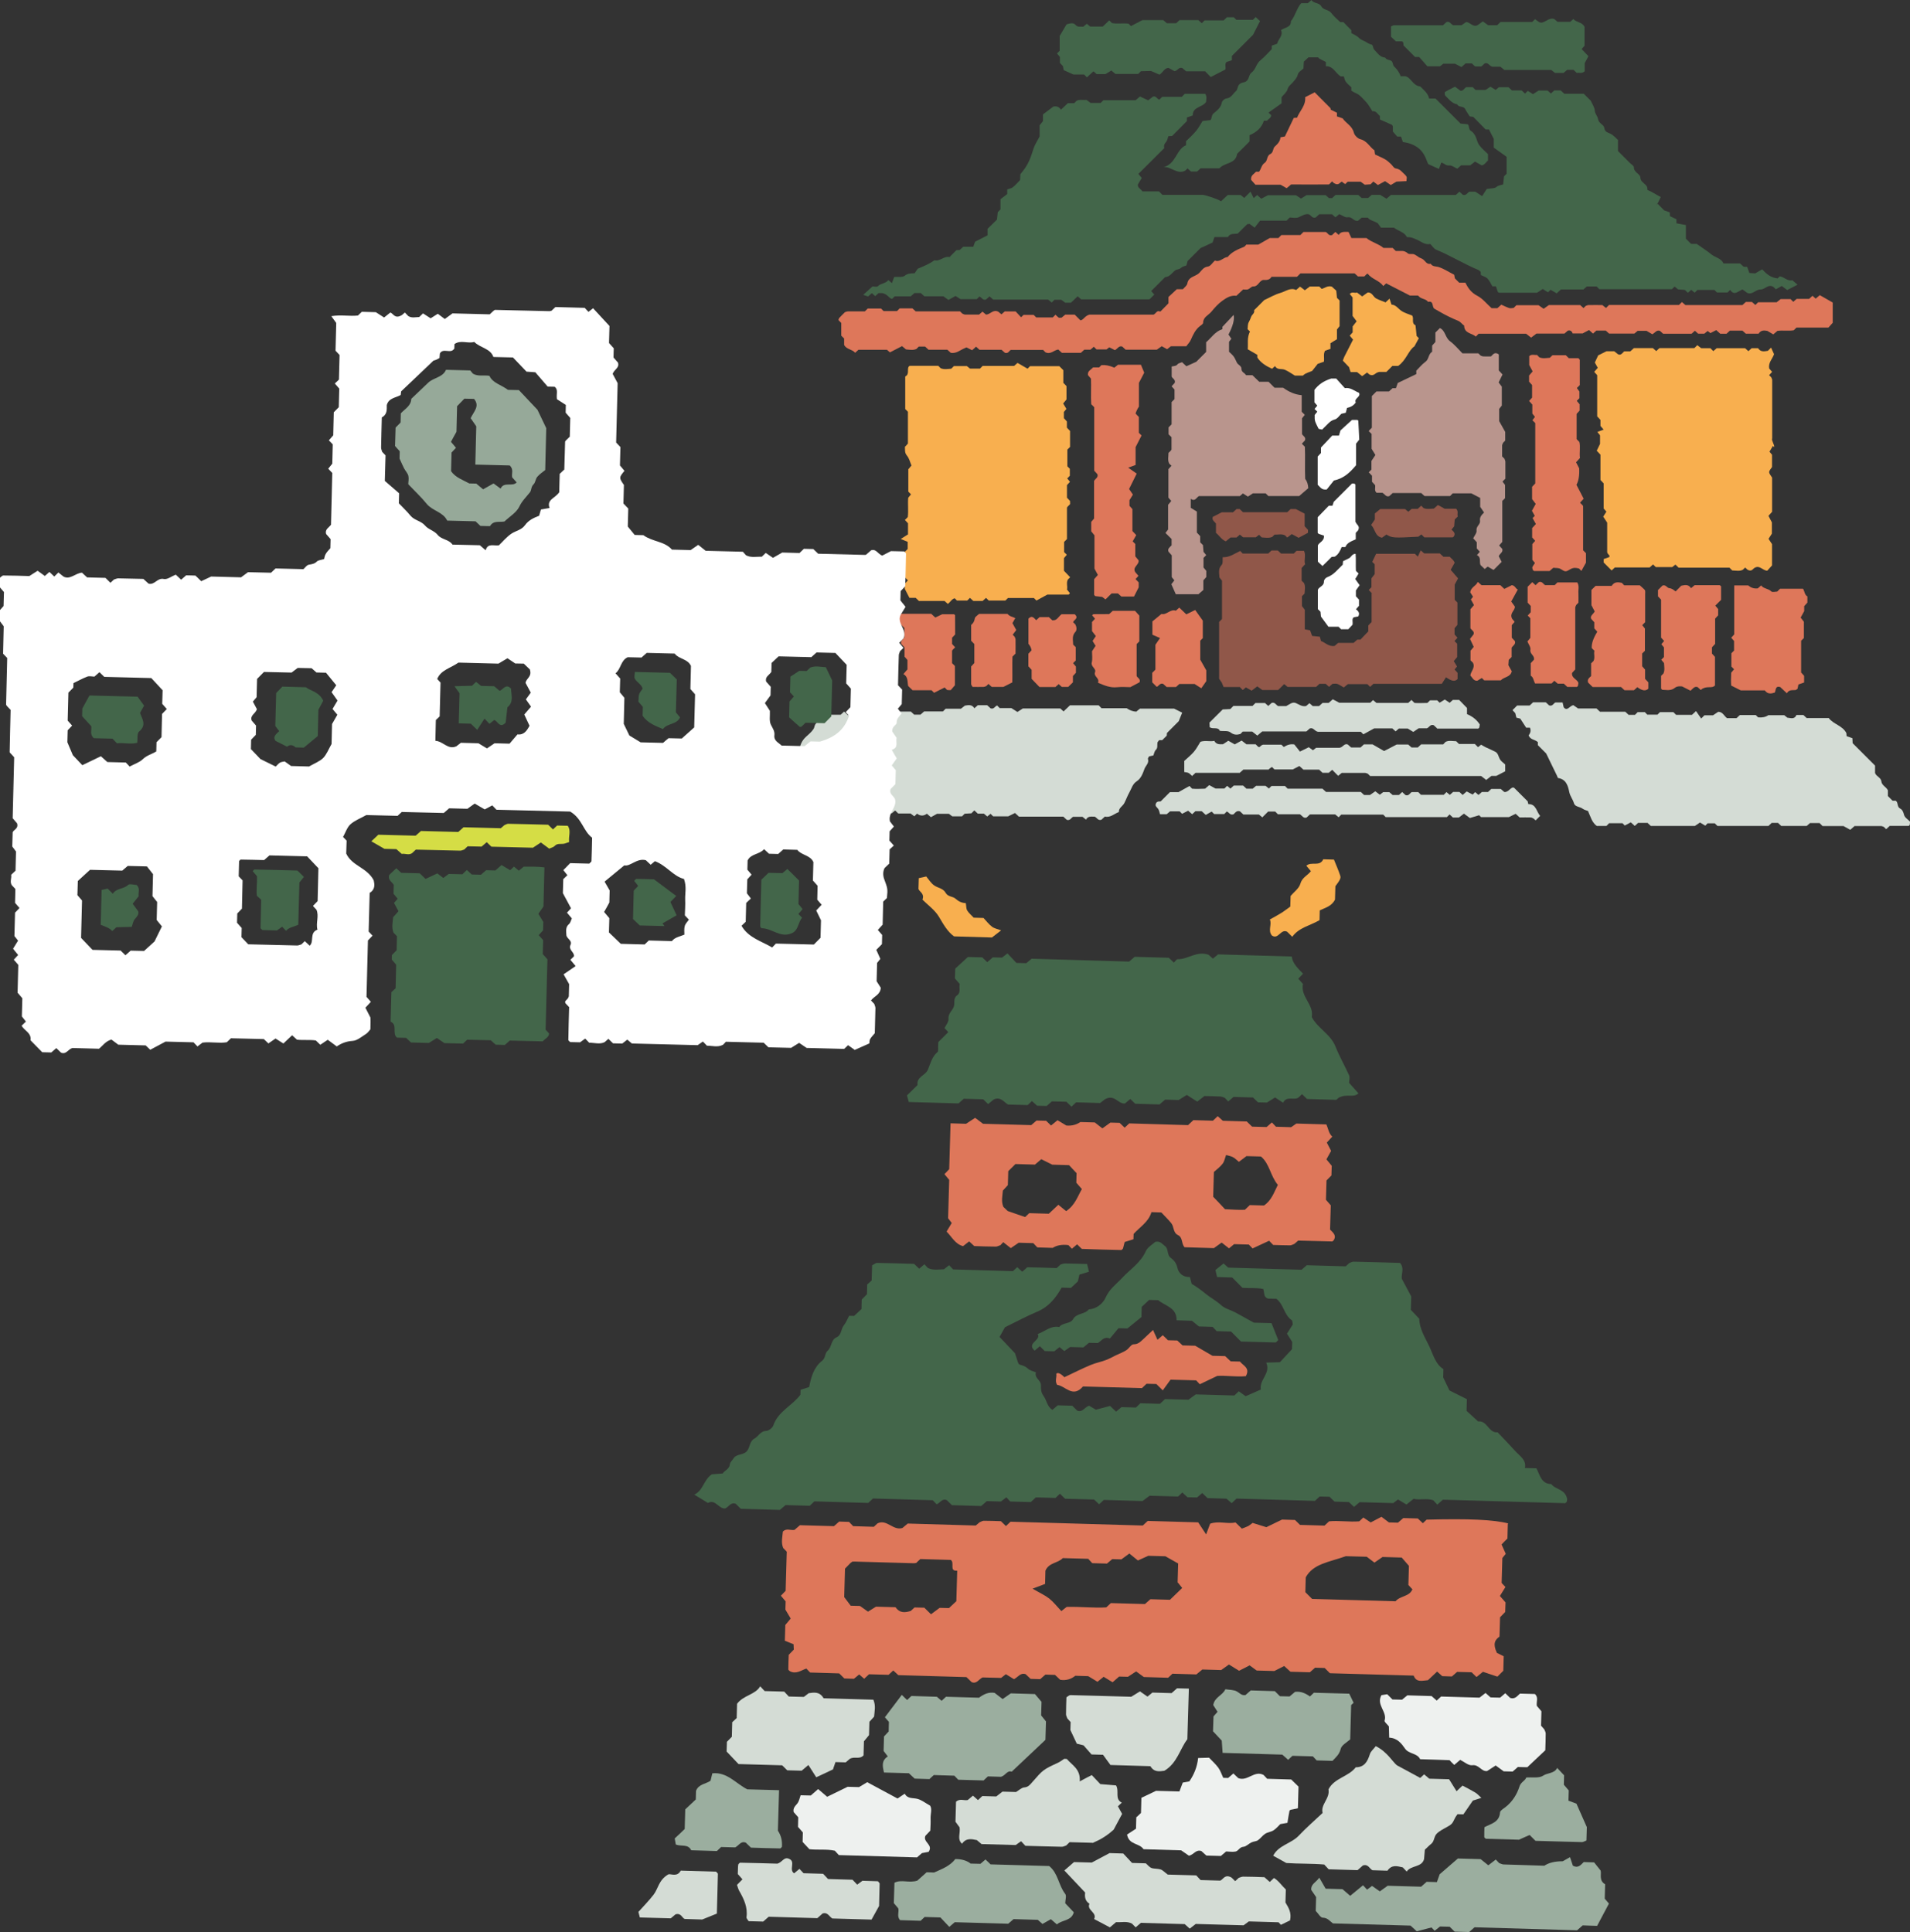 <?xml version="1.0" encoding="UTF-8"?>
<svg id="_レイヤー_2" data-name="レイヤー 2" xmlns="http://www.w3.org/2000/svg" viewBox="0 0 241.02 243.83">
  <rect x="0" y="0" width="241.02" height="243.83" fill="#333333" stroke="none"/>
  <defs>
    <style>
      .cls-1 {
        fill: #f8af4f;
      }

      .cls-1, .cls-2, .cls-3, .cls-4, .cls-5, .cls-6, .cls-7, .cls-8, .cls-9, .cls-10, .cls-11 {
        fill-rule: evenodd;
      }

      .cls-2 {
        fill: #96a999;
      }

      .cls-3 {
        fill: #43664a;
      }

      .cls-4 {
        fill: #9bae9f;
      }

      .cls-5 {
        fill: #de775a;
      }

      .cls-6 {
        fill: #d5dd45;
      }

      .cls-7 {
        fill: #d4dcd5;
      }

      .cls-8 {
        fill: #b9958d;
      }

      .cls-9 {
        fill: #905749;
      }

      .cls-10 {
        fill: #eef1ef;
      }

      .cls-11 {
        fill: #fff;
      }
    </style>
  </defs>
  <g id="_文字" data-name="文字">
    <g>
      <g>
        <path class="cls-3" d="M189.05,180.83c.71,.75,1.43,1.48,2.12,2.25,.58,.66,1.47,1.13,1.26,2.18,.63,.02,1.04,.03,1.45,.04,.45,.84,.59,1.96,1.88,1.99,.52,.73,1.75,.58,2,1.9,.01-.09-.02,.11-.04,.31-.08,.07-.15,.2-.22,.2-5.15-.14-10.3-.29-15.42-.44-.25,.22-.48,.42-.71,.62-.14-.15-.28-.3-.51-.55-.78-.28-1.71,.01-2.48-.18-.33,.27-.56,.46-.9,.72-.32-.19-.64-.39-1.07-.64-.12,.09-.33,.25-.6,.46-1.37-.04-2.8-.08-4.24-.12-.24,.21-.48,.4-.71,.6-.2-.19-.42-.4-.64-.61-.61-.02-1.22-.04-1.82-.06-.23-.23-.45-.43-.63-.61-.46-.01-.87-.02-1.25-.03-.18,.16-.33,.3-.59,.55-3.26-.1-6.63-.19-9.89-.29-.27,.25-.41,.39-.62,.58-.19-.17-.39-.35-.66-.57-.75-.02-1.57-.04-2.38-.07-.23-.22-.45-.43-.67-.64-.21,.18-.44,.38-.66,.56-.42-.01-.83-.02-1.21-.03-.23-.21-.43-.41-.64-.6-.17,.16-.33,.3-.54,.51-1.15-.03-2.37-.07-3.59-.1-.27,.2-.5,.37-.9,.67-1.54-.04-3.26-.09-4.88-.14-.26,.24-.41,.38-.59,.55-.21-.19-.41-.38-.64-.6-1.2-.03-2.44-.07-3.66-.1-.22-.21-.43-.42-.65-.63-.15,.14-.3,.28-.56,.53-.79-.02-1.69-.05-2.48-.07-.26,.25-.41,.39-.63,.59-.83-.03-1.73-.05-2.6-.07-.16-.18-.3-.33-.49-.53-.21,.16-.42,.33-.69,.53-.55-.02-1.16-.03-1.77-.05-.24,.2-.47,.4-.72,.62-1.21-.03-2.44-.07-3.69-.11-.21-.21-.43-.42-.64-.63-.61-.27-.85,.37-1.29,.52-.14-.15-.28-.3-.49-.51-2.48-.07-5.03-.15-7.54-.22-.18,.17-.34,.32-.6,.56-2.23-.07-4.57-.13-6.8-.2-.26,.25-.41,.39-.58,.56-1-.03-2.02-.06-3.05-.09-.24,.2-.47,.4-.72,.61-1.62-.04-3.27-.09-4.93-.14-.21-.21-.43-.42-.64-.63-.64-.25-.87,.39-1.32,.58-.83,.1-1.22-1.21-2.19-.69-.55-.34-1.1-.67-1.72-1.05,1.13-.51,1.17-1.86,2.21-2.56,.39-.03,.88-.07,1.38-.11,.25-.41,.85-.54,.9-1.16,.02-.25,.3-.48,.45-.73,.4-.65,1.32-.36,1.77-1.02,.33-.48,.28-1.17,.88-1.49,.51-.28,.73-.94,1.48-.97,.32-.01,.81-.39,.91-.71,.61-1.76,2.36-2.46,3.41-3.85,0-.16,.01-.36,.02-.63,.35-.11,.72-.23,1.08-.34,.25-1.25,.58-2.5,1.64-3.32,.46-.36,.33-.96,.69-1.26,.55-.47,.4-1.38,1.13-1.7,.64-.28,.54-1.02,.9-1.48,.29-.36,.47-.82,.69-1.24,.22,0,.43,.01,.63,.02,.31-.29,.61-.58,.93-.87,0-.39,.02-.8,.03-1.2,.22-.23,.43-.44,.66-.67,.01-.4,.02-.81,.03-1.23,.15-.13,.3-.27,.56-.5,.02-.6,.04-1.29,.06-1.92,.28-.14,.46-.31,.63-.3,1.54,.02,3.09,.08,4.67,.12,.2,.19,.42,.4,.64,.61,.22-.18,.44-.37,.66-.56,.14,.15,.28,.3,.44,.47,.65,.32,1.36,.18,2.02,.16,.24-.18,.45-.34,.66-.51,.19,.2,.33,.35,.5,.53,2.52,.07,5.07,.14,7.55,.22,.21-.2,.37-.34,.54-.51,.21,.19,.42,.39,.63,.58,.14-.12,.29-.25,.44-.38,.08-.06,.15-.18,.23-.18,1.23,.02,2.47,.06,3.68,.1,.17-.16,.32-.3,.47-.44,.18-.05,.37-.14,.55-.14,.92,0,1.84,.05,2.82,.07,.08,.32,.14,.6,.23,.97-.39,.12-.75,.23-1.2,.37-.06,.23-.12,.51-.2,.85-.24,.23-.54,.51-.87,.82-.38-.01-.79-.02-1.18-.03-.75,1.33-1.64,2.43-3.09,3.04-1.32,.55-2.58,1.24-4.06,1.96-.15,.27-.43,.77-.68,1.22,.71,.75,1.47,1.55,1.94,2.05,.3,.79,.37,1.37,.59,1.44,.39,.12,.72,.19,1.04,.5,.26,.25,.67,.33,1.02,.48-.23,.71,.63,.98,.63,1.59,0,.5-.01,.93,.35,1.42,.39,.53,.43,1.32,1.1,1.72,.21-.19,.44-.38,.67-.57,.6,.02,1.22,.03,1.83,.05,.23,.22,.44,.43,.63,.62,.67,.27,.89-.41,1.5-.62,.23,.14,.56,.33,.85,.5,.6-.16,1.22-.32,1.8-.47,.31,.29,.53,.5,.76,.72,.21-.18,.44-.37,.67-.57,.6,.02,1.22,.04,1.83,.05,.16-.15,.31-.29,.56-.54,.79,.02,1.68,.05,2.47,.07,.26-.25,.41-.39,.64-.6,.94,.03,1.95,.06,2.96,.08,.27-.2,.51-.37,.92-.67,1.53,.04,3.26,.09,4.87,.14,.26-.25,.41-.39,.56-.53,.3,.21,.59,.42,.87,.62,.69-.3,1.29-.57,1.91-.84-.22-1.27,1.29-2.03,.68-3.4,.68-.02,1.08-.03,1.73-.05,.4-.43,.94-1.02,1.52-1.64,0-.23,.02-.54,.03-.92-.17-.28-.38-.6-.66-1.04,.23-.35,.48-.76,.73-1.16-.04-.19-.02-.47-.14-.55-.96-.66-.99-1.96-1.92-2.69-.37-.01-.77-.02-1.08-.03-.58-.22-.41-.69-.58-1.21-.82-.18-1.73-.08-2.63-.15-.43-.43-.86-.86-1.29-1.3-.62-.02-1.23-.03-1.91-.06-.07-.29-.13-.56-.21-.89,.33-.27,.65-.52,1.03-.82,.14,.12,.34,.3,.59,.52,3.03,.09,6.11,.18,9.25,.27,.19-.16,.42-.36,.66-.57,1.62,.04,3.27,.09,4.91,.14,.16-.14,.31-.28,.46-.42,.18-.06,.36-.17,.54-.17,1.95,.04,3.91,.1,5.85,.16,.59,.65,.14,1.39,.23,2,.4,.75,.76,1.43,1.19,2.23-.02,.46-.03,1.08-.05,1.69,.36,.38,.72,.75,1.06,1.12,.03,1.31,.74,2.37,1.27,3.49,.5,1.06,.77,2.24,1.78,2.87,0,.43-.02,.73-.03,1.04,.24,.52,.49,1.03,.79,1.65,.63,.32,1.4,.7,2.2,1.1-.01,.4-.03,.8-.04,1.48,.41,.37,.93,.84,1.46,1.33,1.09-.12,1.27,1.24,2.2,1.37,.1,.01,.2,0,.31,.01Z"/>
        <path class="cls-5" d="M190.27,192.31c-.02,.62-.04,1.24-.05,1.85-.22,.22-.44,.43-.74,.75,.14,.32,.3,.67,.53,1.18-.04,.06-.2,.24-.43,.53-.03,1-.06,2.11-.09,3.15,.2,.21,.33,.36,.48,.51-.24,.39-.47,.77-.7,1.13,.3,.34,.5,.57,.71,.81-.01,.41-.02,.82-.04,1.21-.22,.22-.43,.44-.65,.67-.02,.82-.05,1.64-.07,2.44-.59,.41-.86,.92-.33,2.05,.06,.03,.62,.31,.86,.43-.03,.94-.04,1.34-.05,1.83-.23,.22-.51,.51-.74,.74-.65-.21-1.25-.42-1.83-.61-.33,.27-.56,.46-.81,.66-.19-.19-.41-.39-.62-.6-.6-.02-1.22-.03-1.83-.05-.23,.2-.46,.41-.66,.58-.44-.01-.85-.03-1.21-.04-.24-.21-.45-.4-.65-.58-.41,.39-.78,.74-1.16,1.09-.69,.04-1.46,.34-1.8-.58-3.57-.1-7.07-.2-10.57-.3-.23-.22-.44-.43-.66-.66-.4-.01-.81-.02-1.21-.04-.24,.21-.46,.41-.66,.58-.86-.03-1.68-.05-2.45-.07-.25-.23-.47-.44-.79-.72-.32,.16-.67,.34-1.24,.63-.54-.02-1.35-.04-2.23-.06-.24-.17-.55-.4-.89-.65-.44,.23-.86,.44-1.33,.68-.4-.25-.8-.5-1.28-.79-.33,.23-.64,.46-.98,.7-.79-.02-1.61-.04-2.38-.07-.27,.22-.5,.41-.75,.62-1.02-.03-2.04-.06-3.02-.09-.19,.18-.34,.32-.54,.51-.96-.02-1.98-.06-3.07-.09-.24-.17-.55-.4-.97-.71-.32,.21-.64,.42-1.04,.68-.3,0-.7-.02-1.11-.03-.24,.21-.47,.41-.82,.72-.35-.21-.75-.45-1.13-.69-.22,.17-.45,.36-.78,.63-.31-.2-.65-.39-1.17-.71-.36-.01-.97-.03-1.63-.05-.51,.41-1.13,.63-1.9,.51-.2-.19-.41-.39-.66-.62-.38-.01-.79-.02-1.21-.04-.22,.19-.44,.39-.66,.58-.42-.01-.83-.03-1.21-.04-.24-.22-.45-.44-.62-.59-.67-.23-.93,.36-1.48,.63-.28-.17-.61-.38-1.02-.63-.13,.1-.34,.27-.6,.47-.76-.02-1.57-.04-2.34-.06-.49,.23-.73,.85-1.37,.6-.21-.21-.43-.42-.66-.64-2.87-.08-5.75-.17-8.6-.25-.23-.21-.44-.41-.64-.59-.18,.16-.33,.3-.59,.55-.79-.02-1.68-.05-2.47-.07-.26,.25-.41,.39-.61,.57-.2-.18-.4-.35-.63-.55-.2,.17-.42,.35-.66,.55-.39-.01-.79-.02-1.21-.04-.21-.21-.43-.42-.65-.64-1.23-.04-2.46-.07-3.67-.11-.16-.17-.3-.31-.48-.5-.66,.23-1.3,.75-2.08,.33-.07-.07-.2-.15-.19-.23,0-.62,.03-1.24,.05-1.83,.23-.24,.43-.45,.64-.66-.01-.22-.02-.42-.03-.68-.33-.13-.68-.27-1.1-.44,.02-.67,.04-1.35,.06-1.99,.23-.27,.42-.49,.68-.81-.19-.33-.39-.67-.67-1.13,0-.23,.02-.64,.03-1.04-.21-.25-.4-.48-.6-.71,.2-.2,.4-.42,.6-.62,.05-1.65,.1-3.3,.14-4.94-.15-.15-.29-.3-.45-.47-.28-.67-.1-1.37-.04-2.06,.42-.47,.96-.13,1.47-.22,.21-.19,.44-.39,.68-.59,1.43,.04,2.87,.08,4.3,.12,.23-.21,.46-.41,.66-.58,.45,.02,.85,.03,1.24,.04,.16,.17,.3,.32,.52,.54,.82,.02,1.72,.05,2.61,.08,.15-.14,.3-.28,.46-.43,1.18-.58,1.95,.95,3.15,.58,.17-.15,.41-.34,.67-.56,2.84,.08,5.72,.17,8.58,.25,.18-.14,.33-.28,.49-.41,.18-.07,.36-.19,.53-.19,.72,0,1.45,.03,2.15,.05,.21,.21,.43,.42,.64,.62,.17-.16,.32-.3,.58-.55,5.53,.16,11.16,.32,16.69,.48,.26-.24,.41-.39,.62-.58,1.99,.05,4.04,.11,6.37,.18,.2,.31,.54,.82,1,1.52,.24-.64,.37-.98,.51-1.35,1.08-.39,2.2,.08,3.2-.16,.31,.3,.52,.51,.8,.78,.25-.1,.52-.18,.78-.31,.17-.08,.32-.23,.58-.41,.48,.15,1.02,.32,1.73,.54,.46-.23,1.13-.55,1.98-.96,.39,.01,1,.03,1.64,.05,.2,.2,.42,.41,.63,.62,1.03,.03,2.06,.06,3.09,.09,.15-.15,.31-.29,.58-.54,1.19-.13,2.5,.11,3.81,0,.15-.14,.31-.28,.51-.48,.27,.18,.56,.37,.93,.62,.38-.2,.8-.42,1.36-.71,.26,.19,.56,.43,.94,.71,.31,0,.72,.02,1.14,.03,.21-.19,.45-.39,.67-.58,.63,.02,1.24,.04,1.83,.05,.23,.21,.43,.41,.64,.6,.17-.17,.32-.31,.47-.45,5.36-.14,8.49,0,10.32,.48Zm-41.67,7.43c.02-.79,.04-1.61,.07-2.43-.58-.32-1.16-.65-1.61-.91-.93-.02-1.73-.05-2.16-.06-.68,.3-1.02,.46-1.31,.59-.4-.33-.7-.57-1.08-.88-.37,.27-.67,.5-1,.74-.37-.01-.78-.02-1.16-.03-.25,.21-.48,.41-.66,.56-.67-.02-1.28-.03-1.86-.05-.16-.18-.3-.33-.51-.55-1.03-.03-2.13-.06-3.21-.09-.62,.66-1.75,.55-2.19,1.59,0,.29-.02,.7-.04,1.67-.18,.07-.75,.29-1.58,.6,.96,.56,1.59,.84,2.11,1.25,.55,.45,1,1.03,1.52,1.58,.21-.17,.43-.34,.67-.53,1.69-.05,3.41,.16,5,.06,.27-.25,.42-.4,.58-.54,1.43,.04,2.86,.08,4.3,.12,.23-.2,.46-.4,.69-.61,.81,.02,1.63,.05,2.47,.07,.51-.49,1.03-.99,1.54-1.49-.11-.13-.23-.29-.55-.69Zm-31.12,3.98c.45-.34,.77-.57,1.09-.81,.39,.01,.79,.02,1.18,.03,.32-.3,.62-.58,.93-.87,.04-1.22,.07-2.45,.11-3.85-1.06,.08-.28-.98-.81-1.36-1.29-.04-2.6-.08-3.84-.11-.23,.2-.37,.34-.52,.49-.1,.01-.19,.04-.29,.04-2.37-.07-4.74-.13-7.1-.2-.21,0-.41-.03-.62-.01-.08,0-.16,.1-.29,.18-.24,.24-.52,.53-.69,.71-.04,1.37-.07,2.6-.1,3.59,.36,.48,.6,.81,.82,1.09,.5,.02,.91,.03,1.17,.03,.41,.29,.73,.52,1.01,.72,.45-.28,.77-.48,1.01-.63,.89,.03,1.7,.05,2.47,.07,.54,.78,1.21,.68,1.92,.47,.15-.14,.3-.28,.47-.44,.39,.01,.79,.02,1.24,.03,.19,.19,.4,.4,.84,.83Zm52.32-7.32c-2.11,.75-4.09,.94-5.03,2.66-.02,.72-.04,1.32-.05,1.87,.34,.34,.63,.63,.85,.85,3.58,.1,7.07,.2,10.53,.3,.59-.71,1.74-.56,2.13-1.51-.12-.14-.27-.28-.51-.55,.02-.78,.05-1.68,.07-2.41-.4-.46-.67-.76-.91-1.05-.86-.03-1.68-.05-2.42-.07-.37,.26-.69,.48-1.02,.71-.41-.31-.71-.54-.97-.74-1.07-.03-2.09-.06-2.65-.07Z"/>
        <path class="cls-3" d="M121.61,138.67c-.23,.21-.46,.41-.66,.58-2.09-.06-4.15-.12-6.27-.18-.08-.27-.16-.55-.23-.83,.46-.46,.89-.89,1.33-1.31-.15-1.04,.99-1.19,1.3-1.92,.34-.79,.52-1.67,1.24-2.26,.06-.05,.05-.19,.06-.28,.01-.1,0-.2,0-.31,0-.21,.01-.41,.02-.65,.41-.41,.83-.83,1.26-1.26-.15-.15-.29-.31-.47-.5,.17-.38,.53-.79,.5-1.16-.07-.72,.52-1.05,.68-1.59,.14-.46-.11-1.02,.41-1.39,.51-.37,.2-.95,.33-1.43-.2-.23-.4-.46-.61-.7,.01-.39,.03-.8,.04-1.24,.51-.47,1.04-.96,1.6-1.47,.57,.02,1.19,.03,1.81,.05,.2,.19,.42,.4,.63,.6,.23-.2,.46-.4,.7-.6,.41,.01,.81,.02,1.16,.03,.26-.2,.48-.37,.69-.53,.39,.42,.75,.79,1.13,1.2,.37,.01,.78,.02,1.25,.03,.18-.15,.41-.34,.67-.56,4.08,.12,8.2,.24,12.31,.36,.24-.21,.47-.41,.69-.6,1.45,.04,2.89,.08,4.31,.12,.22,.21,.44,.41,.64,.61,.17-.16,.33-.43,.47-.43,1.29,.05,2.37-1.09,3.91-.56,.07,.06,.29,.26,.54,.49,.2-.16,.42-.34,.66-.54,3.05,.09,6.14,.18,9.29,.27,.12,.92,.81,1.51,1.43,2.17-.2,.21-.4,.42-.6,.63,.2,.22,.39,.45,.59,.67-.35,1.6,1.41,2.6,1.11,4.17,.76,1.44,2.38,2.16,3,3.74,.49,1.24,1.17,2.41,1.72,3.63,.11,.25,0,.61-.01,.93,.39,.44,.78,.89,1.18,1.33-.66,.61-1.41-.01-2.49,.55,.16-.14-.07,.06-.31,.27-1.21-.03-2.44-.07-3.69-.11-.2-.2-.42-.4-.63-.61-.16,.15-.3,.29-.45,.43-.57,.4-1.48-.27-1.94,.65-.3-.19-.59-.38-1.01-.66-.28,.17-.6,.37-1.03,.64-.26,0-.67-.02-1.13-.03-.18-.18-.4-.39-.63-.61-.81-.02-1.63-.05-2.45-.07-.22,.19-.44,.38-.67,.57-.15-.16-.29-.3-.44-.46-.18-.06-.36-.15-.54-.16-.71-.04-1.43-.05-2.03-.06-.34,.26-.57,.45-.9,.7-.4-.25-.8-.51-1.32-.84-.27,.17-.6,.37-1.03,.64-.47-.01-1.09-.03-1.7-.05-.24,.21-.47,.41-.71,.61-1.01-.03-2.04-.06-3.07-.09-.21-.21-.42-.41-.62-.6-.24,.21-.48,.4-.68,.57-.87,.08-1.28-1.2-2.51-.54,0,0-.23,.18-.62,.48-.93-.03-2.04-.06-3.03-.09-.26,.25-.41,.39-.58,.55-.21-.2-.42-.4-.64-.62-.6-.02-1.22-.04-1.83-.05-.23,.21-.46,.41-.66,.58-.45-.01-.85-.02-1.21-.03-.24-.21-.45-.4-.65-.59-.18,.18-.33,.32-.54,.51-.76-.02-1.56-.05-2.48-.07-.49-.27-.92-1.04-1.8-.64-.23,.19-.46,.38-.71,.58-.2-.19-.41-.39-.62-.6-.81-.02-1.64-.05-2.44-.07Z"/>
        <path class="cls-5" d="M119.95,141.76c.82,.03,1.42,.04,1.96,.06,.39-.25,.72-.47,1.14-.75,.31,.24,.62,.47,1,.75,1.95,.06,4.01,.11,6.08,.17,.22-.19,.44-.39,.67-.58,.41,.01,.82,.02,1.21,.03,.22,.21,.43,.41,.62,.6,.26-.21,.49-.4,.82-.67,.31,.19,.64,.39,1.11,.67q.99,.09,1.77-.44c.56,.02,1.17,.03,1.82,.05,.26,.2,.57,.44,.96,.75,.35-.25,.66-.48,1.01-.73,.35,.01,.76,.02,1.16,.03,.22,.21,.43,.41,.64,.61,.17-.16,.32-.3,.58-.54,2.44,.07,4.98,.14,7.42,.22,.26-.24,.41-.39,.67-.63,.79,.02,1.68,.05,2.47,.07,.26-.25,.41-.39,.6-.57,.2,.18,.41,.36,.65,.58,.97,.03,2,.06,3.02,.09,.22,.22,.44,.43,.67,.65,.6,.02,1.22,.03,1.83,.05,.22-.19,.45-.38,.67-.58,.15,.16,.29,.31,.51,.54,.52,.01,1.12,.03,1.92,.06,.06-.04,.31-.21,.66-.46,1.17,.03,2.48,.07,3.78,.11,.25,.54,.3,1.15,.75,1.54-.2,.22-.41,.44-.69,.75,.17,.32,.34,.66,.54,1.05-.17,.3-.38,.69-.59,1.07,.26,.32,.45,.55,.67,.81-.01,.37-.02,.77-.04,1.22-.19,.19-.4,.41-.62,.63-.02,.81-.05,1.63-.07,2.44,.21,.24,.41,.47,.61,.7-.03,1.03-.06,2.05-.09,3.06,.36,.38,.82,.7,.49,1.3-.07,.07-.15,.2-.22,.2-1.43-.03-2.87-.07-4.29-.11-.18,.15-.33,.29-.49,.42-.18,.06-.35,.18-.53,.18-.72,0-1.44-.03-2.14-.05-.15-.16-.3-.31-.51-.53-.68,.31-1.4,.64-2.09,.97-.15-.16-.3-.31-.47-.49-.57-.02-1.18-.04-1.86-.05-.17,.14-.41,.33-.64,.53-.29-.23-.58-.46-.93-.73-.37,.27-.69,.49-.98,.7-1.25-.04-2.48-.07-3.7-.11-.43-.45-.19-1.23-.84-1.54-.62-.3-.48-1.06-.84-1.5-.39-.48-.84-.91-1.25-1.35-.43-.01-.84-.03-1.25-.04-.36,1.24-1.45,1.86-2.25,2.75,0,.2-.01,.4-.02,.67-.35,.11-.71,.22-1.11,.35-.07,.25-.14,.53-.21,.82-.06,.06-.15,.2-.22,.19-1.64-.03-3.28-.08-4.98-.14-.17-.16-.38-.37-.59-.58-.22,.19-.44,.37-.66,.56-.16-.16-.3-.31-.44-.46q-1.19-.15-1.98,.35c-.61-.02-1.3-.04-1.94-.06-.19-.2-.33-.35-.51-.54-.57-.02-1.18-.03-1.84-.05-.27,.18-.59,.4-1,.68-.32-.25-.63-.49-.95-.75-.11,.11-.25,.26-.36,.38-.22,.07-.4,.18-.58,.18-.92,0-1.84-.04-2.72-.07-.25-.23-.46-.42-.64-.59-.27,.21-.51,.39-.77,.6-.98-.25-1.38-1.12-2.08-1.84,.19-.32,.39-.65,.65-1.08-.09-.12-.25-.33-.46-.6,.05-1.57,.09-3.2,.14-4.84-.2-.25-.4-.48-.6-.72,.19-.2,.39-.41,.6-.63,.05-1.84,.11-3.69,.17-5.81Zm10.65,5.21c-.8-.02-1.61-.05-2.46-.07-.28,.27-.56,.56-.91,.9-.02,.54-.03,1.14-.05,1.76-.21,.23-.41,.45-.63,.69-.05,.66-.23,1.36,.06,2.05,.28,.27,.56,.54,.55,.53,.99,.34,1.58,.55,2.2,.76,.12-.11,.26-.25,.52-.49,.79,.02,1.68,.05,2.47,.07,.48-.45,.85-.8,1.2-1.13,.3,.24,.59,.48,.98,.8,1.12-.73,1.45-1.85,1.99-2.78-.3-.34-.5-.57-.7-.8,.01-.4,.02-.81,.03-1.21-.29-.3-.57-.6-.95-1.01-.79-.02-1.68-.05-2.11-.06-.75-.37-1.09-.54-1.39-.69-.25,.21-.4,.34-.8,.68Zm27.1,5.11c.62,.02,1.23,.04,1.8,.05,.98-.66,1.28-1.7,1.75-2.6-.95-1.14-1.03-2.65-2.13-3.58-.59-.02-1.21-.04-1.83-.05-.29,.22-.59,.45-.95,.72-.31-.24-.51-.46-.76-.59-.24-.13-.53-.17-.86-.27-.16,.42-.22,.83-.45,1.11-.31,.4-.73,.71-1.09,1.03-.03,1.07-.06,2.09-.09,3.13,.5,.51,.99,1.03,1.49,1.57,.88,.04,1.78,.11,2.51,.07,.31-.3,.45-.43,.61-.58Z"/>
        <path class="cls-4" d="M179.34,238.09c.23-.2,.46-.41,.69-.61,.41,.01,.81,.02,1.29,.04,.09-.27,.19-.54,.35-.99,.62-.54,1.39-1.21,2.3-1.99,.79,.02,1.81,.05,2.87,.08,.27,.22,.57,.46,.97,.78,.35-.27,.65-.5,.94-.73,.14,.15,.28,.3,.43,.45,.18,.06,.37,.16,.55,.17,1.74,.06,3.48,.11,5.15,.16q.85-.57,2.32-.56c.31-.17,.61-.34,.92-.52,.14,.4,.25,.77,.36,1.08,.68,.36,.99-.1,1.37-.46,.39,.01,.8,.02,1.31,.04,.2,.25,.46,.57,.82,1.03,.13,.45-.25,1.27,.57,1.73-.02,.6-.03,1.21-.05,1.82,.21,.24,.4,.47,.53,.62-.5,.95-.99,1.87-1.49,2.81-.6-.02-1.21-.03-1.82-.06-.24,.21-.47,.41-.71,.62-4.3-.13-8.61-.25-12.94-.38-.23,.2-.46,.4-.68,.6-.61-.02-1.23-.03-1.83-.05-.22-.22-.44-.43-.63-.62-.44-.01-.85-.02-1.21-.03-.25,.2-.47,.37-.68,.54-.17-.19-.32-.33-.4-.42-.66,.17-1.28,.34-1.86,.49-.31-.29-.53-.49-.78-.72-3.24-.09-6.52-.19-9.8-.28-.4-.29-.67-.71-1.28-.72-.29,0-.57-.53-.89-.86,.02-.58,.03-1.19,.05-1.74-.26-.37-.48-.69-.62-.91-.04-.76,.58-.91,1.02-1.54,.32,.56,.62,1.07,.8,1.39,.93,.02,1.54,.05,2.13,.06,.31,.27,.6,.52,.97,.84,.61-.49,1.11-.91,1.62-1.33,.17,.19,.32,.34,.51,.55,.2-.15,.42-.31,.63-.47,.28,.2,.58,.41,.98,.69,.33-.23,.64-.46,.99-.71,1.38,.04,2.81,.08,4.24,.12Z"/>
        <path class="cls-7" d="M167.66,235.9c-.14-.15-.28-.3-.56-.6-1.57-.14-3.3-.08-4.78-.19-.7-.38-1.2-.66-1.66-.92,.68-1.34,2.28-1.52,3.24-2.54,.91-.97,1.93-1.85,3-2.86-.29-1.06,.95-1.82,.74-2.98,.74-1.43,2.52-1.58,3.44-2.78,1.1,0,1.49-.74,1.78-1.65,.11-.37,.47-.65,.75-1.02,1.45,.73,2.1,1.96,2.65,2.41,1.31,.71,2.13,1.15,2.96,1.6,.12-.11,.27-.25,.49-.45,.19,.16,.39,.33,.65,.55,.74,.02,1.55,.04,2.5,.07,.29,.46,.61,.99,.94,1.51,.37-.34,.52-.49,.75-.71,.51,.27,1.07,.55,1.6,.87,.26,.15,.46,.39,.78,.68-.52,.16-.89,.28-1.07,.34-.47,.68-.85,1.24-1.2,1.74-.33-.01-.53-.02-.74-.02-.1,.16-.24,.31-.32,.49-.38,.81-.39,.78-1.38,1.33-.43,.24-.94,.53-1.12,.93-.16,.35-.18,.75-.53,1.02-.25,.19-.45,.42-.77,.71-.03,.31-.06,.7-.1,1.19-.3,1.08-1.66,.75-2.19,1.57-.22-.23-.36-.38-.5-.53-.7-.16-1.4-.37-1.93,.42-.58-.02-1.19-.03-1.89-.06-.35-.15-.53-.83-1.21-.6-.2,.18-.43,.38-.67,.59-1.23-.04-2.46-.07-3.7-.11Z"/>
        <path class="cls-4" d="M113.81,213.9c.24,.24,.45,.45,.66,.64,.16-.15,.32-.29,.54-.51,1.02,.03,2.12,.06,3.21,.1,.2,.17,.4,.34,.6,.51,.2-.19,.35-.33,.55-.51,1.38,.04,2.8,.08,4.17,.12,.63-.47,1.24-.74,1.97-.61,.3,.24,.61,.47,1.01,.78,.34-.24,.65-.45,1.03-.72,.94,.03,1.96,.06,3.05,.09,.24,.28,.5,.58,.83,.98-.02,.49-.03,1.1-.05,1.71,.2,.25,.39,.48,.61,.76-.02,.76-.05,1.57-.07,2.33-1.42,1.34-2.83,2.67-4.26,4.02-.56-.22-.77,.48-1.35,.64-.48-.01-1.08-.03-1.65-.05-.19,.18-.34,.32-.54,.51-1.05-.03-2.15-.06-3.2-.09-.19-.2-.33-.35-.49-.51-.88-.03-1.78-.06-2.6-.08-.22,.2-.37,.34-.55,.51-.58-.02-1.19-.03-1.86-.06-.17-.16-.39-.37-.73-.68-.96-.03-2.07-.06-3.14-.09-.19-.81-.34-1.5,.48-2.03-.16-.21-.32-.42-.53-.69,.02-.54,.03-1.14,.05-1.83,.15-.16,.35-.38,.59-.63,.01-.36,.02-.76,.03-1.21-.17-.19-.37-.42-.51-.58,.72-.94,1.43-1.88,2.13-2.82Z"/>
        <path class="cls-7" d="M140.04,233.86c.45,.02,1.07,.03,1.7,.05,.34,.37,.69,.75,1.11,1.19,.54,.02,1.13,.03,1.74,.05,.25,.21,.44,.48,.69,.58,.37,.13,.79,.07,1.17,.19,.27,.08,.48,.33,.91,.65,1.08,.03,2.39,.07,3.59,.1,.24,.26,.38,.41,.55,.59,.78,.02,1.6,.05,2.48,.07,.38-.14,.58-.87,1.43-.38,.03,.03,.24,.24,.46,.45,.15-.14,.3-.28,.45-.42,.18-.05,.37-.15,.55-.15,.92,0,1.83,.04,2.69,.07,.26,.23,.47,.42,.67,.6,.19-.17,.33-.32,.53-.5,.59,.34,.95,.94,1.5,1.45-.02,.54-.03,1.14-.05,1.64,.42,.7,.79,1.29,.58,2.26-.26,.13-.71,.34-1.15,.56,.04,.04-.1-.11-.3-.32-1.15-.03-2.37-.07-3.75-.11-.1,.08-.34,.25-.66,.49-1.94-.06-3.99-.11-6.04-.17-.25,.19-.48,.37-.76,.59-.19-.16-.39-.35-.63-.57-1.8-.05-3.65-.1-5.53-.16-.2,.17-.43,.37-.66,.57-.13-.14-.27-.28-.45-.46-.62-.36-1.34-.15-2.02-.2-.24,.2-.47,.4-.78,.66-.65-.34-1.31-.69-1.99-1.05,.41-.84-.98-1.11-.59-1.93-.63-.39-.59-1.01-.55-1.42-.92-.98-1.76-1.86-2.62-2.78,.54-.47,.85-.73,1.22-1.06,.72,.02,1.54,.05,2.24,.06,.78-.41,1.46-.78,2.26-1.2Z"/>
        <path class="cls-10" d="M143.42,229.32c.15-.14,.29-.28,.56-.53,.02-.58,.03-1.28,.05-1.91,.64-.3,1.15-.55,1.85-.88,.8,.02,1.83,.05,2.95,.08,.12-.33,.25-.68,.42-1.12,.24-.04,.51-.09,.83-.15,.58-.84,.99-1.81,1.11-2.95,.43-.01,.83-.02,1.38-.04,.35,.37,.8,.77,1.16,1.25,.28,.38,.42,.85,.63,1.29,.2,0,.41,.02,.62,.02,.22-.19,.45-.38,.66-.57,.23,.21,.44,.42,.62,.59,1.17,.45,2.03-1.03,3.19-.4,.12,.13,.27,.28,.45,.48,.97,.03,1.99,.06,3.04,.09,.29,.28,.57,.56,.92,.9-.02,.85-.05,1.74-.08,2.73-.26,.05-.54,.11-.91,.19,0,0-.13,.06-.15,.13-.1,.48-.17,.96-.26,1.52-.28,.05-.56,.1-.9,.16-.25,.24-.52,.57-.86,.79-.32,.2-.74,.23-1.05,.43-.34,.22-.58,.59-.92,.82-.22,.15-.55,.14-.81,.27-.35,.16-.66,.52-1,.55-.5,.03-.64,.52-1,.6-.39,.08-.82,0-1.19-.01-.26,.22-.49,.42-.67,.57-.67-.02-1.28-.04-1.83-.05-.27-.24-.49-.44-.63-.57-.71-.23-.93,.45-1.57,.59-.23-.16-.55-.38-.98-.68-1.49-.05-3.12-.09-4.75-.14-.54-.81-1.83-.51-2.08-1.85,.28-.19,.78-.52,1.13-.74,.02-.67,.03-1.08,.04-1.49Z"/>
        <path class="cls-10" d="M179.2,222c-.38-.79-1.42-.62-1.91-1.34-.44-.63-.95-1.32-1.99-1.37-.02-.49-.03-.98-.04-1.42-.2-.27-.59-.56-.54-.73,.36-1.13-1.09-1.97-.4-3.21,.2-.03,.49-.08,.73-.12,.25,.25,.47,.47,.66,.66,.44,.01,.85,.02,1.21,.03,.26-.22,.49-.41,.67-.55,1.09,.03,2.11,.06,3.06,.09,.25,.22,.45,.39,.65,.57,.2-.19,.35-.33,.55-.51,1.58,.04,3.2,.09,4.85,.14,.25-.19,.48-.37,.76-.59,.18,.16,.39,.34,.63,.56,.35,.01,.76,.02,1.21,.03,.19-.16,.42-.36,.65-.56,.21,.2,.42,.41,.61,.59,.63,.22,.93-.28,1.24-.54,.69,.02,1.3,.04,1.88,.05,.5,.44,.16,.98,.25,1.5,.17,.2,.37,.43,.58,.68-.02,.59-.03,1.2-.05,1.81,.14,.16,.27,.31,.41,.47,.06,.17,.18,.35,.18,.52,0,.72-.03,1.44-.05,2.12-.76,.72-1.51,1.42-2.27,2.14-.39,0-.8-.02-1.19-.03-.24,.21-.47,.41-.66,.58-.45-.01-.85-.02-1.13-.03-.4-.29-.71-.52-1.01-.74-.44,.28-.76,.49-1.08,.7-.74,.1-1.03-.86-1.89-.73-.46,.06-1.02-.44-1.51-.68-.29,.25-.52,.45-.75,.64-.13-.13-.27-.27-.41-.4-.07-.07-.14-.2-.21-.2-1.23-.05-2.46-.08-3.69-.12Z"/>
        <path class="cls-7" d="M137.87,232.56c-.83-.02-1.86-.06-2.9-.08-.14,.14-.29,.28-.43,.42-.2,.06-.38,.17-.56,.16-1.54-.03-3.08-.08-4.59-.12-.17-.18-.31-.33-.54-.58-.18,.13-.38,.27-.68,.48-1.31-.04-2.74-.08-4.31-.12-.11-.09-.33-.28-.59-.5-.64-.13-1.35-.31-1.87,.46-.65-.57-.19-1.3-.31-2.07-.1-.14-.28-.38-.52-.71,.02-.78,.05-1.68,.07-2.53,.5-.44,1.03-.1,1.48-.21,.24-.2,.46-.38,.66-.55,.23,.2,.43,.38,.63,.56,.2-.19,.35-.33,.55-.51,.56,.02,1.16,.03,1.76,.05,.26-.2,.49-.38,.78-.61,.54,.02,1.15,.03,1.71,.05,.38-.22,.7-.56,1.05-.58,.5-.04,.73-.36,.98-.64,1.38-1.58,1.37-1.6,3.28-2.48,.27-.12,.49-.32,.74-.47,.07-.04,.2,0,.36,0,.66,.78,1.76,1.28,1.63,2.83,.71-.38,1.11-.6,1.52-.8,.35,.37,.7,.75,1.08,1.14,.66,.06,1.36,.11,1.99,.17,.43,.75-.21,1.71,.72,2.17-.2,.18-.35,.32-.49,.46,.18,.32,.35,.63,.53,.96-.27,.51-.54,1.01-1.06,1.98,.1-.09-.2,.19-.52,.45-.31,.24-.63,.46-.97,.66-.33,.2-.68,.35-1.19,.59Z"/>
        <path class="cls-7" d="M93.18,222.61c-.49-.52-.99-1.04-1.49-1.57,.01-.4,.03-.81,.04-1.23,.19-.2,.41-.42,.62-.63,.02-.61,.03-1.23,.05-1.84,.15-.14,.3-.28,.56-.52,.02-.58,.03-1.27,.05-1.81,.85-1.11,2.27-1.11,2.92-2.2,.18,.19,.32,.34,.56,.6,.79,.02,1.68,.05,2.47,.07,.24,.26,.38,.41,.58,.62,.54,.01,1.14,.03,1.89,.05,.12-.09,.35-.27,.62-.47,.65-.09,1.37-.24,1.88,.64,2.07,.06,4.19,.12,6.28,.18,.33,.78,.14,1.48,.09,2.14-.21,.24-.42,.46-.59,.65-.02,.56-.03,1.07-.05,1.68-.14,.17-.32,.4-.64,.78-.01,.5-.03,1.2-.05,1.78-.55,.55-1.09,.09-1.73,.43-.06,.04-.28,.24-.52,.45-.41-.01-.81-.02-1.29-.04-.1,.27-.19,.54-.32,.93-.56,.27-1.24,.58-2.11,.99-.33-.51-.65-1.02-.99-1.55-.4,.33-.62,.52-.85,.72-.59-.02-1.2-.03-1.82-.05-.21-.21-.43-.42-.64-.63-1.84-.05-3.69-.11-5.54-.16Z"/>
        <path class="cls-4" d="M133.38,242.87c-.23-.2-.45-.39-.77-.67-.33,.19-.67,.38-1.06,.6-.14-.12-.34-.3-.59-.52-.97-.03-1.99-.06-3.06-.09-.19,.17-.42,.37-.67,.58-2.24-.06-4.5-.13-6.75-.19-.23,.2-.46,.39-.69,.59-.36-.38-.71-.75-1.12-1.19-.62-.02-1.31-.04-1.99-.06-.17,.16-.32,.3-.51,.48-.85-.03-1.75-.05-2.6-.08-.43-.5-.09-1.04-.22-1.49-.21-.25-.4-.48-.56-.66,.03-.88,.05-1.69,.08-2.57,.88-.46,1.82,.08,2.89-.27,.27-.24,.73-.65,1.17-1.05,.32,0,.63,.02,.94,.03,.98-.44,2-.81,2.68-1.7q1.21,0,1.93,.57c.37,.01,.77,.02,1.24,.03,.18-.16,.41-.35,.64-.55,.21,.2,.42,.41,.64,.62,2.46,.07,4.93,.14,7.39,.21,1.14,.9,1.18,2.44,2.03,3.52,.19,.24,0,.79,0,1.18,.37,.39,.73,.77,1.08,1.14-.29,1.11-1.49,.94-2.13,1.53Z"/>
        <path class="cls-3" d="M138.56,169.49c-.38-.01-.78-.02-1.15-.03-.27,.22-.49,.41-.7,.58-.56-.02-1.07-.03-1.68-.05-.18,.12-.41,.3-.73,.52-.16-.14-.36-.3-.6-.51-.19,.15-.4,.33-.66,.53-.36-.01-.77-.02-1.21-.03-.18-.19-.4-.4-.61-.61-.22,.19-.44,.37-.66,.56-1.09-.95,.85-1.29,.39-2.1,.9-.31,1.64-1.09,2.71-.88,.44-.59,1.4-.37,1.74-.98,.46-.81,1.48-.59,1.99-1.24,1-.07,1.8-.76,2.13-1.5,.48-1.1,1.37-1.7,2.1-2.5,1.02-1.09,2.33-1.9,2.97-3.36,.23-.51,.85-.85,1.2-1.17,.63-.13,.85,.26,1.17,.49,.56,.39,.24,1.15,.8,1.55,.37,.27,.68,.64,.81,1.21,.14,.67,.67,1.22,1.58,1.19,.07,.26,.14,.54,.23,.87,.61,.34,1.21,.8,1.82,1.29,.59,.48,1.29,.84,1.88,1.38,.47,.44,1.17,.6,1.77,.91,.68,.36,1.34,.74,2.37,1.31,.49,.01,1.39,.04,2.23,.06,.32,.81,.6,1.5,.85,2.13-.19,.18-.27,.31-.34,.31-1.44-.03-2.87-.07-4.36-.12-.39-.39-.82-.82-1.25-1.26-.62-.02-1.23-.03-1.82-.05-.16-.17-.3-.32-.51-.54-.53-.02-1.12-.03-1.73-.05-.26-.21-.48-.4-.88-.72-.5-.02-1.2-.04-1.94-.06,.04-1.61-1.41-1.78-2.32-2.54-.32,0-.73-.02-1.15-.03-.3,.28-.6,.57-.93,.88,0,.37-.02,.78-.03,1.28-.52,.42-1.07,.87-1.77,1.44-.17,0-.58-.02-1.13-.03-.34,.4-.73,.87-1.08,1.3-.77-.3-1.03,.28-1.48,.54Z"/>
        <path class="cls-4" d="M160.88,213.43c.22,.22,.44,.43,.63,.63,.44,.01,.85,.02,1.22,.03,.26-.22,.49-.41,.69-.58,.75-.09,1.33,.19,1.88,.58,.15-.14,.31-.29,.5-.47,1.38,.04,2.8,.08,4.46,.12,.12,.26,.34,.7,.55,1.15,.05-.05-.1,.09-.31,.29-.04,1.36-.08,2.78-.12,4.32-.4,.38-1.09,.72-1.2,1.21-.16,.67-.57,1.03-1.04,1.51-.63-.02-1.31-.04-1.99-.06-.16-.17-.29-.32-.48-.51-.85-.02-1.75-.05-2.58-.07-.2,.19-.35,.33-.54,.51-.2-.18-.4-.37-.74-.66-2.4-.07-4.94-.14-7.53-.22-.04-.58-.07-1.06-.11-1.55-.35-.37-.7-.75-1.1-1.17,.02-.56,.03-1.16,.06-1.88,.12-.14,.31-.36,.51-.58-.19-.29-.38-.6-.54-.85,.16-1.02,1.17-1.2,1.53-2,.54,.09,1.08,.06,1.47,.29,.34,.19,.58,.54,1.07,.44,.21-.18,.44-.38,.66-.58,1.02,.03,2.05,.06,3.06,.09Z"/>
        <path class="cls-10" d="M103.24,225.78c.43,.37,.72,.61,1.14,.97,.8-.39,1.65-.81,2.58-1.26,.41,.01,.93,.03,1.44,.04,.33-.2,.66-.4,1.03-.62,1.24,.67,2.49,1.34,3.83,2.06,.29-.2,.6-.4,.91-.61,.35,.67,1.01,.51,1.58,.65,.53,.13,1.01,.52,1.62,.86,.28,.45,.03,1.06,.06,1.65,.02,.51-.02,1.02-.04,1.51-.23,.24-.44,.46-.61,.64-.37,.81,1.03,1.12,.4,2.03-.2,.04-.48,.09-.84,.16-.16,.14-.39,.34-.62,.54-3.29-.1-6.57-.19-9.87-.29-.13-.14-.27-.3-.5-.55-.99-.23-2.11-.07-3.21-.19-.28-.31-.56-.6-.86-.92,.01-.39,.02-.79,.03-1.2-.21-.24-.41-.46-.61-.7,.01-.4,.02-.81,.03-1.21-.2-.23-.41-.46-.58-.66-.11-.49,.19-.75,.46-1.08,.23-.28,.29-.69,.42-1.04,.47,.01,.87,.02,1.28,.03,.23-.2,.46-.41,.94-.82Z"/>
        <path class="cls-7" d="M150.02,213.11c-.07,2.25-.12,4.29-.19,6.38-.95,1.24-1.27,3.01-2.9,3.98-.58,.07-1.29,.23-1.76-.58-1.61-.05-3.24-.1-5.04-.15-.3-.41-.67-.9-.94-1.29-.6-.02-1.01-.03-1.45-.04-.32-.37-.66-.75-1.01-1.15-.29-.07-.56-.14-.85-.21-.24-.51-.49-1.02-.81-1.72,0-.19,.02-.6,.03-1-.14-.16-.28-.31-.41-.46-.06-.17-.17-.35-.17-.53,0-.72,.03-1.43,.05-2.14,.17-.1,.34-.28,.5-.28,2.56,.06,5.12,.14,7.68,.21,.33-.2,.66-.4,1.1-.68,.28,.19,.59,.41,.95,.66,.16-.13,.38-.31,.62-.51,.79,.02,1.6,.05,2.42,.07,.23-.21,.46-.41,.69-.61,.4,.01,.81,.02,1.48,.04Z"/>
        <path class="cls-7" d="M96.99,241.9c-.23,.2-.46,.4-.68,.6-.62-.02-1.23-.03-1.84-.05-.1-.17-.29-.35-.27-.5,.17-1.24-.32-2.29-.91-3.31-.14-.24-.2-.53-.29-.77,.27-.28,.48-.49,.69-.7-.2-.23-.4-.45-.59-.67,.01-.32,.02-.63,.03-.94,0-.1,.03-.2,.04-.29,.07-.07,.15-.2,.23-.2,1.62,.03,3.26,.08,4.7,.12,.65-.19,.84-.93,1.51-.59,.81,.37-.1,1.36,.6,1.81,.23-.19,.45-.38,.67-.56,.14,.15,.28,.3,.52,.55,.78,.02,1.68,.05,2.47,.07,.24,.26,.38,.41,.62,.66,.99,.03,2.09,.06,3.09,.09,.24,.26,.38,.4,.59,.62,.19-.14,.4-.29,.66-.49,.62,.02,1.31,.04,1.95,.06,.11,.14,.22,.22,.22,.3-.02,1.02-.05,2.04-.07,2.82-.39,.7-.66,1.2-.95,1.72-1.62-.05-3.26-.09-4.94-.14-.38-.19-.57-.84-1.24-.63-.21,.19-.43,.38-.66,.59-2.04-.06-4.09-.12-6.14-.18Z"/>
        <path class="cls-4" d="M87.8,227.1c.01-.48,.02-.79,.03-1.1,.33-.86,1.24-.86,1.83-1.27,.07-.3,.14-.58,.23-.94,1.88-.19,2.97,1.3,4.41,2.02,1.31,.03,2.62,.08,4.01,.11-.05,1.81-.1,3.53-.15,5.11q.6,.89,.51,2.04c-.07,.07-.15,.2-.22,.2-1.23-.02-2.46-.06-3.69-.1-.22-.21-.43-.42-.65-.63-.63-.25-.87,.37-1.34,.6-.57-.02-1.18-.03-1.77-.05-.17,.16-.32,.3-.54,.51-1.02-.03-2.12-.06-3.24-.1-.39-.82-1.23-.45-1.94-.72-.04-.24-.09-.52-.14-.77,.42-.38,.78-.73,1.26-1.19,.02-.79,.05-1.69,.07-2.48,.48-.45,.85-.8,1.32-1.24Z"/>
        <path class="cls-5" d="M134.32,173.8c1.23-.58,2.25-1.1,3.31-1.54,.61-.26,1.28-.38,1.91-.62,.44-.16,.86-.4,1.29-.61,.43-.21,.89-.37,1.29-.63,.34-.21,.62-.75,.92-.75,.62,0,.91-.37,1.28-.7,.38-.35,.75-.71,1.18-1.11,.19,.42,.37,.82,.56,1.24,.24-.21,.46-.4,.67-.58,.21,.21,.43,.42,.66,.64,.4,.01,.81,.02,1.17,.03,.26,.24,.48,.44,.67,.62,.56,.01,1.08,.03,1.59,.04,.66,.39,1.33,.77,2.18,1.27,.38,.01,.99,.03,1.6,.04,.23,.22,.45,.43,.7,.66,.37,.01,.78,.02,1.17,.03,.4,.52,1.32,.79,.74,1.84-1.24,.12-2.56-.11-3.61-.03-.87,.42-1.54,.73-2.2,1.05-.15-.16-.29-.31-.46-.49-.99-.03-2.01-.06-3.23-.09-.26,.36-.62,.86-.98,1.35-.4-.4-.62-.61-.81-.8-.45-.01-.85-.02-1.24-.03-.17,.16-.32,.3-.58,.55-2.43-.07-4.98-.14-7.44-.21-1.29,1.5-2.2-.06-3.26-.2-.32-.47-.03-.97-.11-1.41q.3-.28,1.04,.46Z"/>
        <path class="cls-4" d="M192.6,224.32c.77-.06,1.61,.11,2.12-.23,.57-.39,1.42-.25,1.78-.98,.28,.3,.57,.6,.87,.93-.01,.38-.02,.78-.03,1.19,.21,.24,.41,.47,.62,.72-.01,.39-.03,.8-.04,1.29,.33,.12,.68,.25,1.01,.38,.39,.89,.78,1.77,1.31,2.96,0,.32-.03,1.01-.05,1.69-.21,.07-.39,.2-.57,.2-1.95-.04-3.91-.11-5.86-.16-.22-.22-.44-.44-.74-.74-.32,.14-.67,.3-1.35,.6-1.14-.03-2.65-.08-4.17-.12-.07-.07-.2-.14-.2-.22-.01-.41,.01-.82,.02-1.24,.8-.44,1.88-.59,1.97-1.87,.02-.23,.4-.45,.65-.64,.89-.68,1.48-1.61,1.8-2.63,.18-.58,.72-.7,.86-1.14Z"/>
        <path class="cls-7" d="M90.47,241.49c-.65,.26-1.09,.43-1.86,.75-.43-.01-1.24-.04-2.21-.07-.3-.08-.45-.81-1.16-.58-.18,.14-.41,.33-.6,.5-1.32-.04-2.62-.07-3.9-.11-.07-.26-.12-.45-.18-.7,.63-.71,1.33-1.41,1.92-2.18,.58-.75,.63-1.85,1.86-2.56,.27-.11,1.12,.39,1.56-.47,1.5,.04,3.01,.08,4.46,.13,.11,.13,.23,.21,.23,.28-.03,1.64-.09,3.27-.13,5.01Z"/>
        <path class="cls-1" d="M162.82,114.41c.02-.64,.03-.94,.04-1.34,.4-.48,1.06-.94,1.23-1.54,.22-.81,.92-1.04,1.33-1.59-.19-.23-.38-.45-.57-.68,.59-.59,1.69,.17,2.13-.82,.41,.01,.82,.02,1.35,.04,.25,.63,.56,1.32,.79,2.02,.11,.34-.04,.57-.61,1.34-.02,.55-.03,1.16-.05,1.69-.43,.85-1.23,1.02-1.92,1.36-.01,.41-.02,.82-.03,1.23-1.16,.69-2.59,.92-3.44,2.1-.24-.24-.46-.45-.65-.64-.81-.4-1.1,1.04-1.92,.48-.54-.64,.03-1.39-.26-2.02,.57-.32,1.08-.59,1.55-.89,.43-.28,.82-.59,1.04-.75Z"/>
        <path class="cls-1" d="M124.11,115.85c.35,.37,.67,.8,1.07,1.1,.29,.22,.69,.29,1.15,.46-.4,.31-.72,.56-1.16,.9-1.46-.04-3.09-.09-4.78-.14-.85-.61-1.35-1.54-1.91-2.48-.51-.85-1.4-1.48-2.08-2.16,.3-.75-.37-.98-.5-1.34,.02-.49,.03-.89,.04-1.37,.29-.06,.58-.13,.94-.21,.33,.39,.6,.86,1.02,1.14,.47,.32,1.13,.36,1.44,.94,.28,.5,.9,.42,1.23,.72,.39,.35,.8,.55,1.3,.56,.07,.37,.04,.7,.18,.93,.21,.34,.54,.61,.82,.91,.42,.01,.84,.02,1.25,.04Z"/>
      </g>
      <g>
        <path class="cls-3" d="M119.87,32.39c.34-.33,.58-.58,.82-.82,.14-.01,.27-.01,.41-.02,.14-.13,.29-.27,.45-.41h1.27c.05-.17,.12-.34,.23-.64,.45-.23,1-.51,1.57-.8v-.83c.38-.38,.78-.76,1.18-1.15,.04-.33,.07-.65,.11-.95,.11-.12,.21-.21,.34-.34v-1.29c.28-.21,.6-.46,.85-.65v-.59c.23-.08,.5-.11,.69-.26,.33-.24,.59-.57,.93-.91,.01-.21,.03-.48,.04-.75,.89-1.06,1.17-1.65,1.65-3.21,.15-.48,.45-.91,.78-1.55v-1.41c.14-.17,.26-.32,.42-.52v-.85c.34-.25,.72-.54,1.31-.99,.15-.02,.63-.14,.96,.39,.28-.27,.57-.54,.87-.82h.8c.1-.1,.2-.2,.3-.3,.38-.2,.8-.07,1.26-.11,.12,.09,.27,.2,.51,.38h1.27c.12-.12,.22-.22,.34-.34h4.07c.16-.14,.32-.27,.55-.47,.28,.13,.62,.29,1.04,.48,.17-.13,.37-.28,.59-.46,.38-.15,.52,.28,.81,.38,.1-.1,.2-.19,.37-.36h2.47c.17-.17,.27-.27,.38-.38h2.57c.25,.35,.12,.69,.12,1.01-.43,.72-1.72,.59-1.69,1.72-.27,.1-.51,.18-.74,.26v.45c-.63,.64-1.26,1.27-1.86,1.88-.16,0-.29,.02-.48,.03-.08,.23-.11,.5-.26,.69-.17,.22-.36,.4-.25,.81-1.07,1.06-2.17,2.17-3.27,3.26,.12,.14,.24,.29,.43,.51-.16,.26-.33,.54-.49,.81-.07,.42,.34,.54,.57,.88h2.09c.17,.17,.26,.27,.43,.44h5.05c.39,0,1.98,.55,2.35,.81,.29-.27,.58-.54,.85-.79h1.63c.17,.14,.31,.25,.45,.37,.27-.27,.51-.51,.79-.79,.14,.28,.26,.54,.4,.81,.16-.14,.3-.27,.44-.39,.15,.13,.3,.27,.51,.47,.21-.11,.43-.22,.85-.44h3.53c.14,.09,.35,.23,.65,.42,.19-.11,.4-.25,.7-.44h2.39c.12,.11,.26,.24,.43,.38h.4c.14-.13,.29-.27,.43-.4h2.87c.16,.15,.31,.28,.43,.39h.81c.18-.16,.33-.29,.46-.4h1.06c.27,.17,.54,.33,.8,.49,.23-.19,.37-.32,.56-.48h8.19c.15-.14,.31-.28,.45-.41,.14,.13,.29,.26,.43,.39,.43,.15,.58-.27,.83-.39h.74c.3,.19,.51,.33,.87,.56,.25-.39,.47-.73,.58-.9,.56-.1,.98-.05,1.19-.23,.27-.24,.59-.25,.88-.34,.04-.39,.08-.72,.11-1.02,.12-.12,.21-.21,.33-.34v-2.13c-.5-.36-1.08-.77-1.62-1.16v-1.1c-.2-.39-.41-.8-.61-1.19h-.42c-.52-.53-1.05-1.07-1.56-1.59-.16-.02-.29-.04-.45-.06-.19-.3-.41-.61-.58-.94-.21-.41-.8-.16-1-.58-.7-.13-1.1-.71-1.55-1.16,0-.14-.05-.37,.01-.4,.37-.23,.78-.42,1.27-.67,.17,.13,.37,.28,.65,.49,.34,.12,.5-.27,.75-.43h.83c.11,.11,.2,.2,.35,.35h1.27c.11-.07,.32-.21,.62-.41,.18,.11,.39,.25,.66,.41,.09-.08,.23-.2,.4-.34h1.22c.13,.12,.27,.26,.43,.4h1.22c.15,.13,.29,.27,.43,.4,.11-.11,.2-.21,.35-.34,.18,.11,.37,.23,.65,.41,.18-.12,.39-.25,.71-.45h1.14c.11,.1,.26,.23,.42,.37,.14-.13,.28-.26,.42-.39h.81c.16,.15,.31,.28,.46,.42h2.45c.3,.31,.6,.6,.89,.88,.17,.41,.47,.81,.5,1.23,.03,.44,.36,.72,.41,1.07,.08,.57,.73,.71,.79,1.11,.07,.52,.35,.56,.72,.73,.42,.18,.75,.58,1.01,.81v1.4c.51,.51,.99,.99,1.47,1.47,.19,.2,.54,.4,.54,.59-.01,.67,.81,.8,.82,1.31,.02,.7,.99,.78,.87,1.51,0,.05,.32,.15,.47,.24,.39,.21,.77,.43,1.23,.69-.11,.23-.23,.46-.51,1.04,.1-.33,.06-.26,.07-.24,.29,.3,.58,.59,.87,.88,.24,.08,.48,.17,.71,.25,0,.18,.01,.31,.02,.48,.26,.12,.55,.26,.82,.39v.51c.37,.07,.74,.14,1.19,.22v1.72c.27,.26,.47,.46,.66,.66h.71c.66,.47,1.28,.86,1.83,1.31,.51,.42,1.26,.49,1.54,1.16h2.1c.15,.14,.3,.28,.44,.41,.15,0,.28,.02,.46,.02,.08,.23,.17,.46,.27,.77,.24,.02,.5,.03,.74,.05,.29-.17,.56-.33,.88-.51,.53,.57,1.07,1.06,1.95,1.14-.04,.04,.1-.1,.27-.26,.57,.09,1,.66,1.58,.49,.24,.21,.45,.39,.66,.57-.43,.22-.83,.42-1.31,.67-.17-.13-.38-.29-.68-.51-.21,.12-.48,.27-.75,.42-.08-.08-.18-.18-.28-.28-.66-.46-1.09,.32-1.64,.3-.62-.02-1.02,.72-1.69,.43-.21-.15-.42-.3-.59-.43-.55,.2-1.05,.85-1.56,.05-.09,.1-.19,.2-.33,.33h-1.34c-.1-.1-.2-.2-.32-.32h-2.15c-.13,.14-.23,.23-.34,.35-.14-.12-.28-.24-.43-.37-.14,.12-.28,.25-.43,.38-.1-.1-.19-.19-.37-.36-.25-.02-.57-.05-.87-.07-.15-.13-.29-.24-.43-.36-.13,.13-.22,.23-.35,.34h-9.14c-.14-.14-.24-.23-.35-.35h-1.24c-.12,.1-.26,.24-.43,.38h-2.84c-.16,.14-.31,.28-.53,.49-.24-.14-.51-.29-.78-.45-.09,.09-.19,.19-.32,.32-.19-.11-.38-.24-.66-.42-.18,.12-.39,.25-.72,.47-1.5,0-3.14,0-4.79,0-.05,0-.11-.07-.16-.1-.08-.24-.17-.48-.24-.71h-.45c-.2-.33-.35-.71-.61-.97-.21-.22-.55-.3-.84-.45,0-.14-.01-.27-.02-.4-.1-.08-.18-.19-.29-.24-1.82-.75-3.5-1.81-5.33-2.56-.29-.12-.49-.47-.74-.72-.71,.16-1.21-.37-1.8-.59-.5-.19-.47-.26-1.16-.28-.3-.64-1.04-.73-1.63-1.19h-1.64c-.17-.23-.37-.51-.39-.55-.58-.36-1.03-.35-1.25-.71h-.8c-.17,.15-.32,.28-.45,.39-.54,.12-.74-.55-1.31-.44-.31,.06-.7-.25-1.06-.4-.16,.14-.31,.27-.48,.41-.14-.12-.27-.25-.43-.39h-1.62c-.15,.14-.3,.28-.43,.4-.45,.16-.59-.28-.88-.4-.5-.09-.87,.21-1.29,.38-.34,.14-.79,.03-1.12,.03-.17,.17-.27,.27-.39,.39h-3.35c-.22,.28-.47,.6-.69,.89-.29-.21-.49-.37-.62-.47-.2,.03-.29,.01-.33,.05-.4,.38-.78,.77-1.17,1.16-.44,.09-.96-.08-1.25,.45h-1.7c-.08,.22-.15,.46-.24,.69-.46,.21-.92,.43-1.52,.7-.46,.47-1.05,1.05-1.63,1.63-.05,.19-.1,.37-.15,.56-.24,.1-.52,.14-.69,.31-.22,.21-.51,.16-.7,.3-.42,.29-.68,.83-1.29,.86-.58,.58-1.17,1.16-1.76,1.76,.13,.14,.26,.29,.39,.44-.19,.18-.38,.37-.58,.58-.06,.01-.12,.03-.18,.03h-8.47c-.14-.12-.28-.25-.44-.39-.28,.27-.57,.55-.85,.81h-.72c-.11-.08-.26-.2-.5-.37h-.86c-.11,.12-.22,.22-.34,.35-.13-.11-.27-.23-.45-.37h-6.94c-.16-.14-.31-.28-.46-.41-.14,.13-.29,.26-.43,.39-.41,.17-.56-.26-.84-.37-.1,.1-.2,.19-.34,.33h-2.05c-.15-.1-.37-.23-.63-.4-.25,.15-.53,.3-.9,.5-.18-.12-.38-.28-.63-.46h-2.41c-.15-.14-.3-.28-.44-.41h-.8c-.17,.15-.31,.28-.48,.42h-2.03c-.11,.11-.21,.21-.31,.32-.43-.07-.5-.56-1.23-.73,.09,0-.18,0-.49,0-.12,.11-.27,.25-.42,.38-.14-.12-.29-.25-.42-.38-.15,.14-.31,.27-.48,.42-.18-.06-.36-.12-.61-.2,.41-.36,.76-.68,1.18-1.07,.15,0,.54,.11,.67-.02,.38-.4,1.01-.33,1.32-.78,.14,.12,.28,.24,.45,.39,.1-.28,.19-.52,.29-.78,.45-.04,1.03,.08,1.34-.16,.38-.31,.73-.28,1.24-.31,.15-.21,.34-.49,.39-.57,.9-.37,1.54-.65,2.11-1.07,.7,.2,1.19-.59,1.97-.39Z"/>
        <path class="cls-7" d="M139.4,103.07c-.15,.14-.29,.27-.41,.38-.45,.16-.57-.3-.87-.39-.38,.02-.82-.12-1.08,.38-.14-.12-.28-.22-.44-.36h-1.19c-.24,.11-.38,.53-.8,.38-.14-.13-.29-.27-.43-.4h-5.6c-.15-.14-.29-.28-.5-.46-.2,.1-.42,.21-.85,.42h-1.91c-.09-.09-.19-.19-.32-.32-.13,.1-.26,.21-.42,.34-.12-.11-.26-.22-.42-.36h-.77c-.14-.14-.29-.27-.44-.41-.09,.09-.18,.18-.37,.37-.23,.02-.54,.03-.85,.05-.1,.1-.19,.19-.33,.33h-1.24s-.2-.15-.42-.32h-1.5c-.35,.2-.57,.32-.77,.43-.21-.18-.36-.31-.51-.44q-.62,.47-1.24-.01c-.1,.09-.19,.19-.34,.34-.12-.09-.25-.18-.48-.36h-1.55c-.17-.16-.26-.26-.39-.38-.13,.11-.27,.22-.43,.36h-2.73c-.3,.16-.45,.57-.87,.41-.14-.13-.29-.27-.43-.4h-1.04c-.45-.23-.93-.48-1.41-.74-.24,.23-.47,.47-.72,.72h-4.82c-.11-.1-.26-.23-.41-.36q-.59,.47-1.32-.07c-.08-.06-.42,.08-.74,.05-.26-.02-.53,0-.76,0-.26,.27-.5,.5-.85,.85-.18-.24-.36-.48-.55-.74-.07-.28,.16-.44,.31-.65,.14-.19,.17-.45,.25-.67h.45c.34-.25,.14-.62,.23-1.08,.21-.16,.52-.4,.77-.59v-.95c.38-.37,.76-.74,1.18-1.15,.01-.23,.02-.48,.04-.82,.54-.48,1.13-1.01,1.72-1.53,.07-.8,.33-1.44,.87-1.93,.34-.31,.72-.62,.97-1.01,.12-.18,.09-.47,.3-.67,.11-.12,.13-.34,.2-.56,.28-.14,.6-.31,1.07-.55h1.84c.15-.13,.3-.27,.44-.4,.14,.14,.28,.27,.49,.46,.2-.1,.42-.21,.91-.44h2.62c.28-.52,.71-.41,1.14-.43,.12,.1,.27,.22,.45,.37,.12-.1,.26-.21,.41-.34,.13,.12,.27,.24,.41,.38h1.99c.15,.14,.29,.27,.42,.39h.79c.17-.14,.31-.28,.47-.41h2.37c.11-.11,.2-.21,.34-.34h1.93c.17-.13,.32-.25,.5-.39,.42-.07,.88-.18,1.2,.33,.14-.12,.28-.25,.43-.38h1.18c.14,.13,.29,.26,.43,.39,.4,.16,.55-.25,.82-.36,.1,.09,.19,.19,.33,.33h1.47c.27,.17,.48,.3,.77,.49,.17-.11,.38-.25,.68-.44h4.73c.11,.1,.26,.23,.41,.37,.27-.26,.56-.53,.81-.77h3.62c.11,.11,.2,.2,.36,.37h3.18q.55,.39,1.2,.43c.12-.1,.27-.22,.47-.38h4.31c.34,.17,.67,.34,1.02,.51-.12,.3-.25,.62-.44,1.08-.42,.42-.94,.94-1.48,1.48,0,.08-.02,.21-.03,.34-.19,.19-.38,.38-.57,.57h-.39c-.07,.11-.19,.2-.21,.31-.06,.31,.08,.64-.21,.92-.17,.16-.2,.44-.31,.7-.16,.04-.35,.07-.53,.11-.06,.11-.18,.24-.15,.33,.16,.52-.27,.83-.43,1.23-.22,.59-.43,1.23-.99,1.59-.54,.35-.66,.95-.94,1.43-.23,.4-.4,.9-.63,1.33-.19,.38-.71,.59-.68,1.12-.59,.21-1.06,.74-1.77,.57Z"/>
        <path class="cls-1" d="M201.55,47.35c-.13-.15-.26-.29-.38-.42,.14-.16,.27-.31,.45-.51-.12-.21-.23-.42-.37-.67,.12-.26,.27-.58,.42-.9,.32-.16,.65-.33,1.04-.52h.99c.12,.09,.27,.21,.48,.38,.32,.17,.53-.11,.77-.37h.78c.15-.14,.3-.27,.45-.41h2.39c.14,.12,.28,.25,.43,.38,.09-.1,.19-.19,.29-.28,.04-.03,.1-.1,.15-.1,1.47,0,2.93,0,4.37,0,.12-.13,.22-.22,.37-.37,.12,.1,.25,.2,.49,.38h1.16c.17,.16,.26,.26,.37,.37,.14-.12,.28-.24,.43-.37h3.58c.14,.12,.28,.26,.42,.38,.14-.13,.29-.27,.41-.38h.81c.32,.51,.78,.41,1.24,.33,.09-.1,.19-.19,.4-.4,.1,.23,.21,.46,.37,.82,.06-.16,.02-.07,0,.02-.2,.59-.74,1.05-.61,1.79,.1,.12,.23,.27,.37,.43-.12,.13-.24,.27-.38,.42,.09,.08,.19,.17,.27,.26,.05,.13,.12,.24,.12,.36,0,2.47,0,4.94,0,7.38-.14,.16,.35,.91,.24,1.04,.14,.17-.34-.29-.17-.08-.13,.21-.25,.42-.41,.69,.08,.09,.19,.22,.32,.39v1.55c-.13,.21-.36,.43-.36,.64,0,.21,.21,.43,.37,.69v4.32c-.14,.16-.28,.31-.46,.51,.1,.21,.22,.43,.43,.82v1.43c-.1,.15-.23,.36-.42,.65,.12,.18,.26,.39,.44,.67v2.69c-.21,.23-.43,.47-.61,.67-.58-.05-.92-.69-1.51-.41-.29,.1-.4,.59-.97,.28-.01-.01-.16-.15-.3-.28-.09,.09-.19,.19-.3,.29-.42,.21-.88,.09-1.33,.08-.09-.1-.19-.19-.35-.35h-6.42c-.17-.16-.26-.26-.4-.39-.13,.1-.25,.21-.41,.32h-2.07c-.14-.14-.24-.23-.34-.34-.14,.13-.28,.25-.43,.38h-4.39c-.15,.13-.29,.26-.41,.38-.34-.34-.67-.67-1-1v-.44c.22-.08,.45-.16,.69-.24,.17-.25-.16-.27-.25-.61v-3.74c-.17-.26-.31-.47-.5-.76,.11-.18,.24-.39,.4-.63-.09-.1-.2-.23-.34-.39v-3.17c-.14-.15-.27-.29-.41-.44v-3.19c-.14-.15-.28-.3-.47-.5,.1-.2,.21-.43,.42-.86v-1.08c-.12-.15-.22-.28-.34-.43,.29-.11,.52-.19,.79-.29-.15-.17-.27-.31-.4-.47v-.76c-.14-.15-.28-.3-.41-.44v-5.19Z"/>
        <path class="cls-1" d="M115.99,75.87c-.15-.14-.29-.28-.44-.42h-.79c-.18-.34-.35-.68-.58-1.13v-.66c.12-.14,.25-.28,.39-.42-.1-.09-.19-.19-.29-.28-.04-.12-.1-.24-.1-.36-.01-1,0-2,0-2.96,.13-.12,.22-.22,.36-.36v-.9c-.24-.1-.47-.19-.88-.36,.39-.24,.71-.45,.92-.58v-1.4c-.12-.14-.25-.28-.39-.42,.1-.1,.19-.19,.36-.36,.11-.77-.02-1.62,.06-2.45,.12-.15,.23-.28,.35-.42-.12-.12-.22-.22-.34-.35v-2.82c.08-.09,.2-.24,.4-.47-.17-.39-.28-.9-.58-1.26-.31-.37-.22-.73-.25-1.1,.15-.15,.28-.29,.38-.42v-4.01c-.11-.11-.21-.2-.34-.34v-4.11c.55-.26,.23-.83,.42-1.22,.06-.04,.1-.12,.16-.12,1.19,0,2.4,0,3.59,0,.11,.11,.2,.2,.3,.3,.43,.19,.89,.09,1.34,.06,.1-.1,.19-.19,.33-.33h1.64c.06,.05,.21,.17,.4,.32h1.25c.13-.13,.23-.23,.34-.34h3.97c.16-.14,.3-.27,.43-.38,.42,.24,.84,.48,1.27,.73,.08-.09,.18-.19,.31-.32h3.69c.16,.16,.3,.3,.51,.51v1.6c.17,.16,.26,.26,.4,.41v1.68c-.13,.15-.25,.3-.42,.51,.13,.2,.26,.42,.41,.68-.07,.09-.19,.22-.32,.39v.78c.11,.12,.24,.27,.38,.42v.78c.14,.15,.28,.29,.4,.42v2.01c-.1,.1-.19,.2-.34,.34v2.11c.09,.08,.18,.18,.31,.31v.88c-.12,.12-.21,.21-.33,.34,.11,.13,.22,.27,.35,.42-.12,.13-.24,.27-.38,.42v1.59c.13,.14,.27,.29,.39,.42v.4c-.1,.1-.19,.2-.29,.29-.03,.05-.1,.11-.1,.16,0,1.33,0,2.66,0,3.95-.13,.13-.22,.23-.36,.36v1.29c.12,.12,.21,.21,.34,.33-.11,.13-.23,.27-.36,.43v1.59c.24,.25,.51,.54,.78,.82-.1,.1-.19,.19-.29,.29-.23,.44,0,.9-.11,1.26,.17,.21,.28,.34,.37,.46-.08,.08-.12,.18-.16,.18-.94,0-1.87,0-2.69,0-.52,.28-.94,.52-1.37,.75-.09-.1-.19-.19-.32-.32h-3.28c-.13,.13-.23,.23-.32,.32h-2.1c-.14-.14-.24-.23-.34-.34-.14,.13-.28,.26-.43,.39h-1.18c-.15-.14-.28-.27-.42-.39-.1,.11-.2,.2-.34,.34h-1.3c-.09-.09-.19-.19-.29-.29-.38,.11-.56,.49-.86,.72-.13-.13-.27-.25-.42-.38h-3.19Z"/>
        <path class="cls-7" d="M236.61,96.59v.96c.15,.45,.75,.56,.8,1.07,.06,.51,.6,.67,.82,1.11v.73c.21,.21,.39,.4,.59,.59h.4c.35,.23,.12,.76,.56,.99,.28,.14,.4,.44,.49,.8,.08,.33,.5,.58,.76,.85-.02,.15-.02,.28-.04,.41-.06,.05-.1,.13-.15,.13-.8,0-1.6,0-2.38,0-.16,.14-.31,.28-.45,.41-.09-.09-.19-.18-.28-.28-.12-.04-.23-.11-.35-.11-1.13,0-2.27,0-3.36,0-.18,.16-.33,.29-.54,.47-.21-.12-.42-.23-.85-.47h-2.64c-.17-.16-.26-.26-.38-.38h-1.21c-.1,.09-.25,.22-.42,.37h-3.2c-.12-.12-.27-.25-.42-.39h-.79c-.15,.14-.29,.27-.42,.39h-6.42c-.11-.1-.2-.2-.35-.34h-.9c-.08,.09-.18,.18-.29,.3-.19-.12-.38-.23-.67-.4-.17,.12-.38,.25-.65,.44h-5.55c-.12-.11-.27-.25-.42-.39h-1.19c-.14,.13-.28,.26-.42,.38-.15-.14-.3-.27-.5-.45-.25,.13-.5,.27-.76,.4-.1-.1-.19-.19-.29-.29h-1.69c-.14,.14-.24,.24-.34,.35h-1.21c-.63-.45-.8-1.21-1.11-1.89-.23-.09-.49-.15-.68-.29-.35-.27-.97-.22-1.1-.7-.14-.49-.47-.86-.58-1.38-.16-.76-.37-1.63-1.4-1.79-.07,0-.11-.21-.17-.32-.43-.89-.86-1.78-1.35-2.78-.28-.28-.66-.66-1.05-1.05v-.38c-.35-.35-.99-.29-1.16-.87q.37-.46,.16-.96h-.48c-.21-.33-.46-.7-.74-1.14-.07-.01-.25-.06-.49-.12-.04-.15-.08-.33-.14-.57-.09-.1-.22-.24-.35-.38,.19-.19,.37-.38,.58-.58h1.58c.15-.14,.29-.28,.44-.41h1.6c.14,.14,.29,.27,.42,.39,.44,.16,.56-.28,.8-.37h.9c.04,.19,.08,.37,.14,.61,.45,.55,.72-.16,1.21-.27,.13,.1,.34,.23,.61,.42h2.32c.15,.14,.3,.27,.44,.41h3.19c.15,.14,.29,.28,.42,.39h.81c.1-.11,.2-.2,.34-.34h.9c.09,.1,.19,.19,.31,.32h1.28c.13-.13,.22-.22,.32-.32h1.69c.14,.14,.24,.23,.34,.34h2.01c.12-.11,.27-.25,.51-.47,.21,.31,.43,.62,.65,.94,.19-.19,.28-.29,.41-.41h1.08c.27-.17,.47-.31,.66-.44,.59,0,.74,.55,1.11,.8h1.2c.14-.14,.29-.27,.42-.39h2.01c.1,.11,.19,.2,.3,.29q.77,.08,1.28-.27h2.01c.07,.06,.22,.18,.39,.31,.42,.04,.91,.25,1.15-.34h.87c.12,.12,.27,.25,.42,.39h2.79c.59,.8,1.73,.93,2.22,1.9,0,.08,.01,.21,.03,.38,.22,.08,.45,.16,.73,.26,.01,.23,.03,.49,.03,.63,.99,.99,1.93,1.93,2.81,2.81Z"/>
        <path class="cls-5" d="M164.07,34.53c-.09,.1-.19,.19-.28,.28-.05,.04-.1,.12-.15,.12-1.07,0-2.13,0-3.19,0-.25,.44-.66,.41-1.05,.4-.53,.1-.62,.86-1.28,.82-.2,0-.41,.28-.64,.37-.18,.06-.4,.01-.61,.01-.28,.27-.57,.54-.85,.8-.7-.1-1.26,.26-1.75,.61-.54,.38-1,.9-1.42,1.41-.37,.44-1.02,.66-1.03,1.38,0,.15-.24,.31-.4,.42-.58,.45-.88,1.11-1.15,1.73-.14,.33-.37,.52-.57,.82h-1.95c-.16,.13-.32,.25-.47,.37-.19-.1-.39-.22-.68-.38-.16,.12-.37,.26-.62,.44h-3.94c-.14-.13-.28-.26-.42-.39-.42-.15-.57,.25-.93,.45-.17-.09-.39-.2-.71-.36-.05,.04-.18,.14-.35,.27h-1.26c-.13-.13-.23-.23-.34-.34-.14,.12-.28,.24-.43,.37h-.77c-.15,.14-.3,.28-.44,.4h-2.39c-.15-.14-.3-.27-.46-.42-.54,.07-.98,.68-1.63,.34-.06-.07-.16-.16-.28-.29h-4.07c-.19,.05-.31,.52-.76,.36-.12-.11-.26-.24-.42-.38h-2.78c-.15-.13-.29-.26-.43-.39-.14,.13-.29,.26-.5,.45-.21-.1-.43-.22-.71-.36-.01,0-.1,.05-.2,.09-.58,.23-1.07,.72-1.78,.6-.13-.12-.27-.25-.43-.39h-2.38c-.15-.14-.29-.27-.43-.4h-.8c-.1,.1-.19,.19-.3,.3-.42,.19-.88,.09-1.31,.06-.16-.14-.31-.26-.5-.42-.5,.26-.99,.51-1.53,.79-.08-.07-.22-.2-.38-.33h-3.59c-.14,.13-.28,.25-.42,.38-.37-.46-1.11-.41-1.39-1v-.8c-.09-.1-.19-.19-.36-.36v-1.6c-.16-.16-.26-.27-.36-.37,.03-.08,.05-.2,.11-.27,.23-.25,.47-.48,.71-.72,.12-.03,.24-.1,.36-.1,.73,0,1.46,0,2.15,0,.14-.13,.23-.23,.37-.36h1.68c.12,.12,.21,.21,.32,.32h1.69c.13-.14,.23-.23,.34-.34h1.61c.12,.11,.26,.24,.42,.38h5.59c.1,.1,.19,.19,.29,.28,.11,.04,.23,.12,.34,.12,.6,.01,1.2,0,1.77,0,.16-.14,.3-.26,.43-.37,.16,.14,.31,.26,.44,.37,.55,0,.88-.7,1.56-.36,.08,.07,.23,.2,.39,.33,.13-.11,.27-.24,.42-.37h1.37c.17,.18,.44,.46,.69,.74,.08-.07,.17-.17,.31-.3h1.28c.12,.12,.22,.22,.32,.32h2.09c.14-.14,.23-.23,.34-.34,.13,.12,.26,.26,.41,.37,.04,.03,.13,0,.36,0,.09-.07,.29-.23,.46-.38h1.2c.25,.24,.48,.48,.72,.72,.42-.07,.51-.54,1.12-.72h8.11c.31-.15,.43-.62,.85-.38,.35-.37,.68-.7,1.03-1.05v-.8c.32-.31,.67-.63,1.05-.98h.77c.19-.23,.52-.46,.56-.73,.06-.39,.29-.62,.55-.77,.32-.19,.68-.28,.97-.57,.3-.32,.52-.72,1.08-.79,.32-.04,.58-.49,.87-.76,.65,.26,1.05-.4,1.62-.45,.54-.67,1.31-.97,2.07-1.28,.11-.05,.19-.19,.28-.28h1.51c.51-.29,.95-.54,1.45-.83h1.09c.12-.12,.21-.21,.38-.38h2.4c.17-.17,.26-.26,.38-.38h2.82c.24,.1,.37,.54,.8,.38,.13-.12,.27-.26,.41-.39,.13,.13,.28,.25,.42,.38,.25-.44,.66-.39,1.24-.38,.12,.24,.29,.62,.36,.77h1.9c.66,.55,1.5,.7,2.15,1.25h1.16c.11,.11,.2,.2,.38,.38,.16,0,.42,.02,.67,0,.36-.02,.61,.08,.88,.32,.16,.13,.52,.02,.76,.1,.23,.08,.42,.26,.64,.39,.16,.09,.35,.14,.5,.25,.3,.22,.47,.68,.97,.56,.25,.4,.67,.3,1.03,.42,.64,.21,1.22,.6,1.93,.96,.01,.07,.05,.25,.09,.46,.17,.16,.35,.36,.55,.55h.78c.34,.7,.74,1.26,1.5,1.65,.68,.35,1.19,1.02,1.8,1.56h.74c.15-.14,.3-.28,.49-.44,.33,.15,.66,.32,1.01,.43,.17,.05,.38-.01,.55-.02,.12-.12,.22-.21,.34-.34h2.8c.16,.12,.37,.26,.64,.45,.2-.15,.41-.3,.66-.47h3.95c.13,.12,.28,.25,.42,.38,.1-.09,.19-.19,.29-.28,.12-.04,.24-.1,.36-.1,.6-.01,1.19,0,1.73,0,.19,.16,.33,.27,.46,.37,.12-.12,.22-.22,.38-.38h8.83c.17-.16,.26-.26,.37-.37,.15,.12,.28,.24,.44,.38h7.2c.13-.13,.28-.26,.42-.39h.78c.15,.13,.29,.26,.43,.38,.12-.11,.2-.2,.35-.34h2.33c.17-.13,.32-.25,.51-.4h1.25c.13,.14,.23,.23,.34,.34,.14-.12,.28-.24,.43-.37h1.57c.15-.14,.29-.27,.43-.39,.14,.12,.28,.24,.4,.36,.17-.14,.31-.27,.52-.44,.54,.3,1.08,.61,1.63,.93v2.56c-.2,.22-.38,.41-.54,.6h-4.03c-.1,.1-.2,.19-.35,.34-.65,.12-1.38-.02-2.06,.08-.16,.14-.31,.26-.52,.44-.21-.12-.42-.25-.75-.44-.32-.05-.78-.16-1.1,.35h-1.62c-.11-.11-.26-.24-.42-.38h-1.59c-.15,.13-.29,.27-.42,.39h-.79c-.16-.15-.3-.28-.51-.46-.2,.11-.43,.22-.73,.38-.06-.04-.19-.14-.35-.27-.12,.1-.25,.21-.42,.34h-.78c-.12-.11-.26-.24-.41-.37-.13,.12-.28,.26-.42,.38h-3.59c-.16-.15-.3-.28-.41-.37-.44-.14-.6,.26-.96,.43-.18-.11-.39-.24-.73-.43h-1.11c-.09,.08-.24,.21-.42,.35h-3.19c-.12-.11-.26-.24-.42-.38h-1.19c-.14,.13-.28,.25-.42,.38-.15-.14-.29-.27-.5-.45-.2,.11-.42,.22-.81,.43h-1.26s-.14-.51-.61-.35c-.1,.09-.25,.22-.42,.37h-3.54c-.22,.17-.42,.32-.67,.51-.23-.19-.43-.34-.63-.49h-6c-.1,.11-.2,.2-.35,.36-.49-.46-1.46-.38-1.47-1.39-.27-.17-.41-.45-.75-.6-.8-.33-1.59-.71-2.34-1.15-.2-.12-.43-.24-.65-.37-.37-.21-.04-1.05-.81-.87-.24-.34-.65-.35-.98-.54-.11-.07-.2-.18-.29-.26h-1.02c-.98-.5-1.97-1.01-3-1.54-.09,.08-.23,.2-.37,.34-.48-.72-1.44-.85-1.95-1.56-.05,.01-.1,.02-.14,.05-.1,.09-.19,.19-.3,.3h-.8c-.13-.12-.27-.25-.42-.39h-6.82Z"/>
        <path class="cls-9" d="M173.11,74.87c-.14-.15-.27-.29-.39-.42,.11-.11,.2-.2,.34-.34v-1.12c.13-.17,.25-.32,.41-.54v-1.24c-.13-.13-.23-.22-.31-.3,.16-.33,.32-.65,.49-1.02h4.9c.12,.11,.21,.21,.36,.36,.13-.27,.25-.52,.37-.79,.15,.13,.29,.25,.44,.38h1.97c.16,.14,.29,.28,.45,.42h.8c.2,.25,.52,.41,.62,.77-.15,.28-.31,.54-.5,.88,.3,.34,.58,.68,.93,1.08-.1,.19-.22,.41-.42,.78v1.93c.13,.13,.22,.22,.34,.34v2.82c-.09,.1-.21,.25-.36,.42v.79c.11,.12,.24,.27,.37,.41-.12,.13-.25,.28-.38,.42,.1,.1,.2,.19,.34,.34v1.68c-.14,.15-.25,.3-.43,.51,.13,.22,.26,.43,.41,.68-.07,.09-.19,.23-.31,.38,.12,.13,.24,.27,.38,.42v.78c-.33,.35-.72,.3-1.46-.22-.19,.31-.41,.64-.53,.83h-8.63c-.15,.14-.29,.26-.42,.38-.11-.11-.2-.2-.34-.34h-2.47c-.17,.14-.32,.26-.51,.42-.28-.16-.53-.34-.81-.45-.18-.06-.4-.01-.62-.01-.13,.12-.28,.25-.43,.38-.13-.12-.27-.25-.42-.38h-.79c-.15,.14-.29,.27-.42,.39h-3.6c-.16-.13-.3-.25-.43-.36-.27,.26-.5,.5-.76,.75h-2c-.17-.12-.37-.27-.64-.46-.21,.17-.42,.31-.71,.54-.2-.12-.46-.27-.72-.41-.13,.1-.27,.22-.4,.33-.12-.12-.22-.21-.37-.38h-2.05c-.15-.36-.26-.64-.23-.56-.25-.39-.32-.44-.33-.49-.01-.13,0-.27,0-.4v-6.77c.12-.13,.22-.22,.36-.36v-4.84c-.05-.06-.17-.21-.32-.4-.01-.51-.21-1.08,.29-1.6,.17-.18,.09-.61,.12-.96,.88,.04,1.51-.47,2.21-.79,.12,.12,.21,.22,.32,.33h3.21c.12-.12,.27-.24,.42-.39h.79c.14,.13,.28,.27,.42,.39h1.6c.11-.1,.2-.2,.34-.34h.95c.28,.54-.04,1.16,.14,1.69-.17,.19-.3,.33-.44,.47v1.6c.1,.1,.19,.19,.3,.3,.21,.42,.09,.88,.07,1.33-.09,.1-.19,.19-.33,.33v1.24c.05,.06,.16,.21,.36,.47v2.47c.25,.04,.43,.08,.67,.13,.06,.19,.15,.42,.25,.7,.29,.03,.61,.06,.98,.1,.04,.16,.09,.34,.14,.54,.54,.2,.99,.75,1.73,.62,.12-.1,.26-.23,.44-.38h1.95c.15-.14,.3-.27,.46-.41h.4c.31-.33,.64-.67,.99-1.04v-.74c.14-.15,.27-.3,.42-.44v-3.59Z"/>
        <path class="cls-8" d="M149.18,45.73c.19,.17,.33,.31,.53,.49,.37-.17,.77-.35,1.24-.56,.36-.36,.79-.79,1.25-1.25v-1.22c.66-.56,1.13-1.36,2.05-1.65v-.29c.52-.54,.96-1.02,1.42-1.51q.2,.85-.65,2.48c.09,.13,.19,.28,.36,.53-.05,.07-.15,.2-.29,.39v1.25c.12,.13,.38,.33,.58,.59,.18,.24,.28,.55,.43,.82,.17,.27,.57,.37,.56,.77,0,.4,.41,.49,.58,.78h.8c.29,.28,.57,.55,.86,.83h1.18c.25,.25,.48,.48,.75,.75h1.08c.72,.51,1.45,.86,2.35,.94v2.09c.16,.16,.26,.26,.39,.39-.11,.13-.21,.26-.35,.44v1.99c.1,.23,.53,.37,.37,.8-.12,.13-.25,.27-.39,.42,.09,.1,.19,.19,.38,.38,.06,1.29-.02,2.68,.04,4.05q.35,.45,.39,1.18c-.33,.28-.72,.62-1.15,.99h-3.89c-.11-.11-.2-.2-.34-.34h-1.61c-.13,.08-.34,.23-.63,.41-.17-.11-.39-.24-.63-.4-.1,.09-.23,.2-.39,.34h-5.17c-.33,.19-.47,.73-1.02,.34v1.14c.23,.14,.57,.35,.77,.47v2.65c.14,.15,.27,.29,.42,.45v.78c.1,.1,.19,.19,.35,.35,.02,.24,.04,.56,.07,.85,.12,.15,.23,.29,.34,.42-.13,.12-.22,.22-.34,.34v1.22c.07,.09,.2,.24,.35,.42v.78c-.1,.11-.23,.26-.37,.42v1.21c-.18,.16-.38,.33-.62,.54h-2.86c-.19-.44-.37-.83-.56-1.26,.11-.14,.23-.29,.38-.49-.08-.11-.19-.24-.33-.41v-2.75c-.14-.15-.27-.3-.41-.46-.15-.39,.18-.57,.39-.8v-.8c-.24-.24-.48-.47-.77-.76,.09-.12,.19-.24,.33-.44v-3.11c.13-.17,.25-.31,.4-.49-.11-.12-.22-.26-.36-.42v-3.6c.11-.12,.25-.27,.39-.42-.1-.08-.19-.18-.28-.26-.24-.45-.09-.91-.1-1.36,.1-.1,.19-.19,.28-.28,.03-.05,.1-.11,.1-.16,0-.53,0-1.06,0-1.55-.14-.13-.24-.23-.37-.36v-.88c.12-.12,.22-.21,.38-.38v-2.81c.16-.16,.26-.25,.37-.37v-1.21c-.11-.12-.24-.26-.37-.41,.12-.14,.26-.28,.39-.42,.15-.41-.27-.56-.38-.8v-1.28c.19-.04,.38-.05,.55-.12,.12-.04,.19-.19,.3-.25,.17-.08,.35-.13,.5-.18Z"/>
        <path class="cls-8" d="M173.11,60.02c-.14-.15-.27-.29-.39-.42,.11-.11,.2-.2,.34-.34v-1.09c.17-.25,.31-.46,.5-.75-.11-.18-.24-.39-.48-.78v-1.88c-.16-.16-.26-.26-.37-.36,.13-.14,.25-.28,.4-.42v-4c.19-.19,.37-.38,.58-.58h1.58c.15-.14,.29-.27,.45-.41h.43c.07-.22,.16-.45,.23-.66,.79-.38,1.58-.76,2.34-1.12v-.43c.38-.38,.72-.81,1.15-1.12,.46-.33,.36-.99,.85-1.27v-.78c.14-.15,.27-.3,.41-.45v-1.19c.19-.19,.38-.38,.57-.57,.7,.33,.66,1.2,1.26,1.65,.59,.43,1.06,1.02,1.58,1.54h2.01c.09,.1,.19,.19,.28,.28,.12,.04,.23,.11,.36,.11,.32,.01,.66,0,.96,0,.25-.25,.44-.57,.9-.31,0,0,.08,.05,.08,.09,0,.67,0,1.33,0,1.99,.14,.16,.28,.3,.47,.51-.15,.31-.31,.64-.49,1,.11,.15,.22,.31,.4,.53v2.39c-.06,.07-.17,.22-.33,.42v1.55c.22,.4,.47,.84,.76,1.36v1.09c-.08,.09-.17,.18-.27,.28-.04,.11-.12,.23-.12,.34,0,.47,0,.93,0,1.38,.11,.11,.2,.2,.3,.3,.03,.12,.1,.24,.11,.35,0,.73,0,1.46,0,2.16-.14,.13-.23,.23-.36,.37,.09,.13,.19,.26,.32,.42v1.67c-.13,.14-.23,.23-.35,.34v5.18c-.13,.15-.27,.3-.4,.45,.13,.14,.26,.28,.39,.42,.15,.42-.27,.56-.44,.93,.08,.16,.2,.38,.38,.73,0-.11,.02-.04,0-.02-.33,.33-.65,.65-1.03,1.03-.24-.14-.46-.26-.74-.42-.07,.06-.21,.17-.38,.3-.16-.16-.35-.33-.52-.49-.2-.4,.13-.98-.46-1.26,.12-.14,.24-.28,.36-.43-.11-.13-.24-.27-.38-.42v-.78c-.13-.15-.27-.29-.45-.49,.14-.32,.47-.68,.42-.98-.08-.55,.51-.77,.44-1.24-.07-.44,.19-.73,.51-1.04-.17-.25-.31-.45-.49-.72v-1.12c-.33-.17-.66-.34-1.12-.58h-2.34c-.14,.14-.23,.23-.34,.34h-3.22c-.12-.11-.27-.23-.42-.38h-3.6c-.13,.13-.29,.26-.43,.39-.42,.15-.56-.26-.87-.42h-.73c-.33-.28-.12-.64-.19-.97-.13-.13-.26-.28-.39-.42v-.79Z"/>
        <path class="cls-3" d="M150.28,21.64c-.15-.13-.29-.26-.43-.39-.1,.11-.2,.2-.29,.29-1.03,.52-1.76-.54-2.72-.45,1.57-.4,1.58-2.25,2.82-2.76v-.51c.44-.43,.89-.83,1.27-1.29,.32-.38,.55-.84,.82-1.26,.36-.04,.67-.07,.99-.11,.22-.25,.11-.62,.41-.86,.43-.36,.92-.71,1.03-1.37,.04-.2,.35-.48,.57-.5,.62-.07,.83-.6,1.21-.93,.23-.2,.17-.56,.41-.83,.25-.29,.59-.22,.86-.39,.43-.28,.33-.85,.7-1.12,.54-.4,.59-1.13,1.12-1.55,.52-.41,.95-.93,1.43-1.41v-.44c.22-.08,.45-.16,.68-.24,.14-.6,.8-1.04,.49-1.72,.51-.36,1.27-.33,1.25-1.13,.56-.68,.72-1.61,1.3-2.27h.83c.16-.13,.31-.26,.46-.39,.29,.45,.96,.29,1.24,.79,.27,.49,.93,.39,1.26,.84,.31,.42,.74,.77,1.13,1.15h.4c.32,.33,.64,.67,1,1.02v.36c.32,.2,.7,.33,.94,.59,.28,.3,.66,.37,.97,.57,.22,.15,.42,.24,.68,.31,.14,.03,.15,.47,.3,.63,.41,.41,.72,.96,1.38,1,.18,.33,.58,.25,.81,.44,.17,.14,.15,.5,.3,.66,.38,.36,.68,.76,.84,1.25h.62c.11,.05,.23,.09,.33,.16,.5,.39,.79,1.07,1.53,1.13,.45,.46,.98,.85,1.12,1.53h.81c1.05,1.04,2.09,2.09,3.15,3.15,.29,.03,.6,.07,.92,.1,.23,.24,.06,.65,.42,.85,.21,.13,.39,.36,.51,.58,.2,.38,.26,.85,.51,1.19,.31,.43,.74,.77,1.11,1.14v.81c-.26,.18-.39,.54-.8,.61-.24-.14-.5-.28-.84-.48-.19,.15-.39,.3-.6,.47h-1.15c-.17,.15-.3,.27-.49,.43-.33-.15-.69-.44-1.01-.41-.44,.05-.66-.3-1.01-.36-.08,.24-.17,.47-.29,.8-.42-.19-.81-.36-1.3-.58,0,0-.09-.08-.13-.19-.26-.73-.58-1.43-1.21-1.9-.56-.41-1.21-.64-1.91-.72-.07-.23-.16-.46-.24-.69h-.47c-.16-.19-.33-.39-.56-.64v-.65c-.06-.1-.07-.18-.12-.2-.51-.23-1.01-.45-1.51-.67v-.44c-.3-.23-.46-.68-.95-.6-.28-.42-.49-.86-.85-1.23-.67-.7-.73-.84-1.49-1.18-.11-.05-.21-.13-.32-.2v-.42c-.23-.22-.5-.43-.69-.69-.14-.19-.18-.46-.26-.68h-.4c-.67-.44-.95-1.33-1.86-1.28v-.54c-.27-.14-.54-.27-.82-.42-.05-.03-.09-.09-.16-.16h-1.22c-.15,.14-.34,.32-.58,.54-.01,.22-.03,.48-.05,.86-.2,.2-.64,.44-.71,.76-.1,.44-.37,.67-.6,.96-.24,.29-.58,.47-.7,.91-.09,.35-.45,.62-.75,1v.77c-.53,.38-1.09,.77-1.65,1.17,.13,.13,.23,.22,.34,.33-.01,.35-.35,.46-.53,.69h-.39c-.29,.91-.95,1.47-1.81,1.83v.79c-.52,.52-1.04,1.05-1.57,1.56-.16,1.31-1.59,1.08-2.23,1.83h-2.38c-.15,.14-.29,.28-.44,.41h-.78Z"/>
        <path class="cls-5" d="M198.94,61.2c.35,.68,.63,1.22,.9,1.74-.2,.22-.33,.36-.46,.5,.1,.1,.19,.19,.29,.29,.04,.05,.1,.11,.1,.15,0,1.87,0,3.73,0,5.57,.13,.13,.22,.22,.36,.36v1.2c-.16,.3-.37,.67-.58,1.04-.09-.1-.19-.19-.29-.3-.37-.1-.69-.15-1.09,.08-.58,.35-.64,.36-1.2,0-.33-.21-.62-.12-.96-.18-.14,.12-.29,.25-.47,.41-.62,0-1.28,0-1.94,0-.05,0-.11-.07-.16-.11-.03-.12-.11-.26-.08-.36,.06-.17,.2-.32,.33-.54-.08-.1-.19-.23-.33-.4v-1.99c.1-.11,.23-.25,.36-.41-.12-.13-.25-.28-.38-.42v-1.19c.14-.15,.28-.29,.47-.51-.14-.24-.28-.49-.42-.75,.09-.09,.19-.19,.28-.28-.11-.2-.23-.4-.36-.64,.14-.25,.29-.52,.48-.87-.14-.18-.3-.38-.46-.6v-1.56c.14-.15,.28-.3,.4-.42v-7.62c-.11-.11-.21-.2-.36-.35,.09-.12,.19-.25,.32-.43-.09-.11-.19-.24-.33-.42v-1.13c-.14-.16-.27-.31-.41-.46,.12-.13,.25-.27,.38-.42v-1.59c-.13-.15-.27-.29-.38-.42v-.78c.14-.17,.27-.31,.45-.52-.11-.21-.23-.42-.43-.8v-1.13c.32-.29,.66-.1,.98-.15,.09,.1,.18,.19,.29,.3,.43,.19,.88,.09,1.33,.06,.1-.09,.19-.19,.33-.32h1.69c.11,.1,.19,.2,.37,.37h1.21c.1,.12,.18,.17,.18,.22,0,1.07,0,2.13,0,3.18-.11,.11-.2,.21-.37,.37,.09,.11,.18,.24,.32,.44v.84c-.11,.12-.21,.21-.33,.34,.11,.13,.23,.27,.36,.43v.79c-.11,.12-.24,.27-.38,.42v3.19c.09,.09,.18,.19,.35,.36,.15,.62-.02,1.35,.07,2.02-.17,.19-.3,.34-.49,.54,.11,.21,.22,.43,.39,.76q.07,1.37-.36,2.12Z"/>
        <path class="cls-5" d="M142.92,68.31c.08,.08,.17,.17,.34,.34v1.56c.2,.25,.32,.4,.42,.51,.07,.59-.83,.85-.41,1.5,.13,.15,.26,.29,.39,.45-.12,.13-.24,.27-.37,.41,.13,.14,.27,.29,.4,.42v.62c-.2,.38-.4,.77-.59,1.16h-1.6c-.14-.12-.29-.26-.43-.39h-.8c-.24,.24-.48,.48-.77,.76-.12-.09-.25-.19-.41-.32-.27-.03-.59-.07-.88-.1-.06-.07-.14-.12-.14-.18,0-.67,0-1.33,0-1.96,.16-.18,.29-.33,.47-.53-.11-.21-.22-.42-.43-.8v-4.2c-.13-.16-.25-.31-.41-.51v-1.19c.08-.1,.22-.24,.36-.42v-4.74c.16-.3,.57-.45,.42-.86-.13-.15-.27-.29-.4-.44v-8.01c-.1-.1-.2-.19-.38-.38-.06-1.02,.01-2.14-.03-3.22-.15-.17-.28-.32-.38-.45-.08-.54,.39-.67,.64-.97h.77c.11-.1,.2-.2,.29-.29q.73-.07,1.63,.32c.13-.11,.28-.23,.46-.37h2.89c.14,.33,.25,.61,.42,1-.16,.31-.38,.73-.67,1.29v3c-.14,.17-.4,.72-.42,.87,.13,.14,.26,.29,.41,.43v2c.09,.1,.19,.19,.34,.34-.2,.39-.41,.81-.75,1.47v2.25c-.3,.11-.53,.2-.93,.34,.4,.28,.71,.5,1.07,.75-.36,.71-.66,1.32-.96,1.94,.15,.21,.29,.42,.48,.71-.11,.18-.24,.39-.43,.7v.72c.09,.11,.22,.25,.37,.41v2.77c.14,.15,.28,.29,.48,.51-.13,.23-.28,.49-.43,.76Z"/>
        <path class="cls-3" d="M144.19,2.54h2.61c.13,.11,.28,.24,.44,.39h1.18c.13-.12,.28-.25,.42-.39h2.38c.15,.13,.29,.26,.43,.39,.1-.1,.19-.2,.36-.36h2.41c.16-.16,.25-.25,.4-.39h.87c.12,.12,.21,.21,.32,.32h2.09c.13-.13,.23-.23,.35-.35,.18,.17,.36,.34,.55,.51-.27,.54-.54,1.07-.88,1.73-.83,.82-1.77,1.76-2.67,2.67v.54c-.21,.07-.45,.15-.68,.22-.26,.29-.05,.64-.14,.95-.6,.31-1.21,.62-1.85,.95-.18-.19-.41-.43-.7-.72h-2.4c-.24-.2-.39-.33-.48-.41-.48-.16-.58,.34-.99,.39-.2-.11-.48-.27-.75-.41-.54,.02-.69,.56-1.14,.85-.18-.08-.41-.18-1.07-.46-.11-.01-.7,.01-1.28,.03-.1,.1-.2,.2-.34,.34h-2.87c-.16-.14-.31-.26-.52-.43-.21,.13-.42,.26-.74,.45h-1.11c-.1-.08-.24-.21-.41-.35-.27,.25-.54,.51-.82,.76-.1-.1-.19-.19-.36-.36h-1.35c-.57-.26-.85-.39-1.22-.55-.02-.11-.06-.29-.1-.51-.1-.11-.24-.25-.38-.4v-.76c-.14-.16-.25-.3-.37-.43,.12-.12,.21-.21,.34-.34v-1.87c.32-.54,.61-1.03,.87-1.47,.44-.11,.84-.27,1.15,.09,.27,.31,.61,.15,.94,.22,.14-.11,.29-.23,.47-.38,.12,.1,.25,.22,.42,.35h1.59c.26-.24,.54-.51,.82-.78,.1,.1,.2,.19,.34,.34,.65,.13,1.38-.02,2.09,.08,.09,.1,.19,.19,.3,.3,.41-.22,.84-.43,1.43-.74Z"/>
        <path class="cls-7" d="M192.78,101.16c-.03-.1,.02,.08,.08,.32,.99-.03,1.01,.95,1.49,1.48-.19,.19-.38,.37-.57,.57-.09-.08-.19-.16-.28-.24-.11-.05-.23-.13-.35-.13-.47-.02-.94,0-1.39,0-.15-.14-.3-.28-.5-.46-.21,.1-.43,.2-.86,.42h-3.51c-.09-.1-.19-.19-.24-.24-.43,.13-.83,.25-1.17,.35-.28-.21-.49-.35-.75-.55-.21,.17-.42,.32-.64,.49h-.75c-.15-.13-.28-.26-.42-.39-.11,.1-.2,.2-.34,.34h-7.72c-.1-.1-.19-.19-.32-.32h-5.29c-.12,.12-.22,.22-.33,.34-.14-.11-.27-.23-.43-.36h-3.19c-.12,.11-.27,.24-.42,.39-.4,.14-.56-.23-.84-.41h-2.78c-.1-.1-.2-.2-.34-.34h-.9c-.23,.23-.47,.46-.73,.73-.13-.11-.27-.23-.43-.36h-1.96c-.15-.14-.29-.27-.43-.4-.41-.13-.6,.16-.79,.36-.45,.18-.59-.24-.87-.34-.1,.1-.19,.19-.32,.32h-1.28c-.12-.12-.22-.22-.31-.31-.26,.14-.52,.29-.75,.42-.21-.2-.36-.33-.51-.47h-.79c-.14,.13-.28,.26-.41,.38-.16-.13-.31-.27-.51-.44-.25,.13-.51,.27-.76,.39-.1-.1-.19-.19-.31-.31h-1.21c-.1,.09-.25,.22-.42,.36h-.85c-.06-.19-.09-.44-.21-.64-.14-.21-.39-.35-.34-.59,.1-.43,.39-.36,.63-.38,.39-.38,.76-.76,1.17-1.17h1.08c.5-.28,.93-.53,1.39-.78,.05,.06,.14,.15,.33,.34,.49,.05,1.07,.02,1.64,0,.16-.15,.3-.27,.52-.45,.2,.11,.42,.23,.79,.43h1.13c.12-.13,.22-.22,.34-.34,.14,.11,.27,.23,.42,.35,.13-.12,.27-.25,.42-.38h1.18c.15,.14,.29,.27,.42,.39h.79c.17-.15,.32-.27,.42-.36h1.19c.18,.13,.31,.24,.43,.34,.13-.13,.23-.23,.33-.32h1.7c.14,.14,.23,.24,.34,.34h4.39c.15,.14,.3,.28,.45,.41h4.39c.15,.14,.3,.27,.42,.39h.73c.27-.18,.46-.32,.68-.47,.22,.16,.37,.28,.57,.43,.11-.08,.24-.18,.42-.32h.78c.1,.08,.24,.21,.42,.36h.79c.12-.11,.27-.25,.41-.38,.14,.13,.28,.27,.42,.39,.43,.15,.56-.28,.79-.38h.82c.11,.12,.21,.21,.34,.34h2.88c.12-.12,.22-.22,.34-.34,.14,.11,.27,.23,.42,.35,.14-.11,.27-.24,.42-.37h.79c.14,.13,.28,.26,.41,.38,.16-.13,.3-.27,.51-.44,.25,.13,.51,.27,.76,.39,.1-.09,.19-.19,.31-.31,.14,.12,.27,.23,.42,.36,.14-.11,.27-.24,.42-.37h.78c.15-.14,.29-.27,.42-.39h1.19c.17,.14,.32,.28,.45,.39,.56,.07,.85-.75,1.24-.53,.63,.64,1.1,1.11,1.75,1.75Z"/>
        <path class="cls-7" d="M182.13,93.92c.09-.09,.19-.19,.29-.3,.42-.21,.88-.08,1.33-.08,.1,.1,.19,.19,.36,.35h2c.17,.17,.26,.26,.4,.4,.12-.1,.26-.2,.39-.31,.2,.11,.4,.24,.61,.34,.39,.19,.8,.35,1.18,.55,.37,.2,.4,.63,.58,.95,.16,.27,.47,.46,.67,.66v.86c-.33,.17-.67,.34-1.13,.58h-.61c-.21,.16-.41,.31-.66,.51-.23-.19-.43-.34-.64-.5h-14.01c-.1-.1-.19-.2-.29-.29-.12-.04-.24-.1-.36-.1-.99,0-2,0-2.93,0-.19,.15-.32,.27-.45,.37-.26-.27-.5-.5-.75-.76-.14,.12-.28,.24-.44,.38h-.78c-.14-.13-.28-.26-.43-.4h-1.98c-.15-.14-.3-.27-.51-.46-.2,.11-.42,.22-.83,.43h-2.32c-.11-.11-.2-.21-.31-.31-.09,.06-.19,.11-.27,.18-.05,.03-.1,.09-.16,.15h-3.18c-.15,.14-.3,.27-.46,.41h-5.58c-.15,.14-.3,.27-.43,.4-.15-.13-.28-.29-.45-.38-.15-.08-.36-.08-.54-.12v-1.4c.35-.33,.83-.71,1.21-1.15,.33-.38,.55-.84,.83-1.27,.61-.2,1.2,.01,1.75-.11,.27,.48,.68,.43,1.1,.42,.19-.12,.4-.26,.67-.44,.24,.14,.51,.29,.81,.46,.26-.14,.53-.29,.87-.48,.18,.14,.38,.3,.61,.47h1.16c.1,.1,.19,.19,.3,.3,.25,.18,.26-.16,.63-.25h2.32c.1,.1,.19,.19,.3,.29,.37-.22,.75-.41,1.33-.32,.18,.23,.43,.54,.71,.9,.41-.2,.74-.37,1.11-.55,.15,.11,.3,.21,.53,.38,.09-.07,.22-.17,.4-.31h2.97c.46-.1,.57-.58,1.02-.42,.11,.1,.27,.23,.43,.38h1.19c.13-.12,.28-.25,.42-.39h1.09c.51,.29,.95,.54,1.46,.84,.44-.23,.93-.48,1.58-.82h1.46c.1,.1,.25,.22,.42,.37h.79c.12-.12,.27-.25,.42-.39h2.8Z"/>
        <path class="cls-3" d="M182.1,3.18c.15-.14,.29-.27,.42-.39,.43-.16,.56,.28,.85,.39,.34,0,.67,0,1.06,0,.17-.12,.38-.26,.58-.4,.51,.02,.84,.69,1.44,.4,.2-.15,.41-.29,.67-.48,.22,.16,.42,.3,.66,.48h1.15c.14-.13,.28-.27,.43-.41h3.99c.1-.1,.2-.19,.35-.35,.11,.08,.23,.17,.49,.35,.63,.38,1.15-.64,1.94-.37,.09,.08,.24,.2,.42,.36h1.59c.11-.1,.25-.23,.4-.36,.36,.45,1.11,.35,1.41,.99v2.39c-.11,.12-.24,.26-.37,.41,.26,.28,.53,.56,.86,.9-.12,.21-.23,.43-.47,.88v1.02c-.35,.34-.7,.14-1,.21-.15-.14-.29-.28-.42-.39h-.79c-.17,.15-.32,.27-.45,.39h-1.09c-.11-.08-.26-.2-.47-.37h-5.91c-.16-.13-.31-.25-.51-.41h-1.03c-.39-.12-.51-.58-.95-.42-.12,.11-.27,.24-.42,.39h-.79c-.14-.13-.29-.27-.42-.39h-.78c-.16,.14-.3,.28-.52,.46-.2-.11-.42-.22-.82-.42h-1.47c-.07,.05-.21,.17-.42,.33h-1.59c-.34-.38-.73-.83-1.04-1.18h-.52c-.5-.5-.97-.97-1.46-1.46,0-.1,0-.24-.03-.36-.01-.05-.09-.1-.15-.16h-.78c-.2-.18-.38-.36-.61-.57v-1.31c.14-.05,.25-.14,.37-.14,2.07,0,4.14,0,6.2,0Z"/>
        <path class="cls-5" d="M173.44,18.99c.03,.16,.05,.29,.08,.51,.38,.18,.83,.36,1.25,.6,.28,.15,.51,.39,.76,.61,.19,.18,.35,.5,.57,.54,.36,.05,.6,.2,.83,.45,.18,.2,.42,.36,.55,.58,.08,.13,0,.35,0,.58-.5,.02-.95,.05-1.26,.06-.33,.2-.54,.32-.72,.43-.29-.2-.49-.33-.72-.49-.28,.15-.55,.3-.9,.49-.18-.14-.38-.29-.58-.44-.08,.08-.18,.17-.35,.35-.17,.01-.42,.03-.73,.05-.12-.09-.28-.2-.52-.38h-1.64c-.11,.11-.2,.2-.3,.3-.09-.05-.19-.11-.27-.17-.06-.04-.1-.09-.15-.14-.29,.08-.4,.57-1.01,.19,.04,.05-.1-.08-.24-.22-.1,.1-.19,.19-.28,.29-.05,.04-.1,.1-.15,.1-1.6,.01-3.21,0-4.74,0-.2,.17-.35,.29-.56,.47-.21-.12-.42-.24-.77-.44h-3.17c-.17-.19-.37-.42-.54-.61-.08-.58,.37-.73,.61-1.03h.39c.27-.35,.3-.85,.71-1.12,.39-.26,.23-.89,.71-1.11,.41-.19,.29-.71,.58-.96,.34-.31,.66-.63,.7-1.15,.18-.04,.37-.07,.56-.11,.37-.78,.75-1.56,1.12-2.34,.13,0,.27-.02,.42-.03,.31-.85,1.12-1.51,1.02-2.59,.42-.21,.85-.43,1.2-.61,.65,.65,1.26,1.26,2,2.01-.01-.12,0,0,.02,.18,.25,.12,.51,.25,.79,.39v.46c.22,.08,.45,.16,.72,.25,.41,.62,1.2,.93,1.41,1.8,.08,.33,.49,.75,.83,.83,.86,.21,1.18,1.01,1.8,1.42Z"/>
        <path class="cls-5" d="M218.85,73.88h1.75c.32,.27,.72,.44,1.22,.37,.13-.12,.27-.25,.42-.37,.3,.44,.91,.37,1.28,.76,.13,.13,.51,.02,.74,.02,.12-.12,.22-.22,.36-.36h2.9c.21,.32,.18,.76,.55,.97v.78c-.14,.16-.28,.31-.4,.44v.63c-.15,.26-.3,.53-.45,.82,.15,.18,.27,.33,.41,.52v2.06c-.14,.14-.23,.23-.35,.34v4.01c.1,.12,.23,.26,.38,.42v.84c-.21,.07-.43,.15-.72,.25-.03,.15-.07,.33-.11,.54-.08,.05-.18,.16-.29,.17-.4,.01-.81-.05-1.06,.4-.29-.27-.57-.53-.84-.79-.64-.17-.53,.39-.68,.7-.46,.15-.89,.23-1.26-.27h-3.03c-.44-.22-.76-.39-1.21-.61-.05-.49-.02-1.08,0-1.63,.13-.16,.25-.29,.36-.43-.12-.12-.21-.21-.34-.34v-1.68c.13-.13,.22-.23,.34-.34v-1.21c-.09-.11-.22-.26-.36-.41,.12-.13,.25-.27,.38-.42v-6.18Z"/>
        <path class="cls-7" d="M181.34,91.91c-.15-.14-.29-.28-.42-.39-.43-.16-.56,.28-.86,.39h-1.04c-.18,.12-.4,.26-.68,.46-.18-.11-.39-.24-.7-.43h-1.12c-.1,.09-.25,.22-.41,.36-.14-.12-.28-.25-.42-.38h-2.28c-.52,.28-.95,.52-1.37,.75-.1-.1-.19-.19-.32-.32h-5.42c-.45-.1-.56-.58-1.02-.42-.12,.1-.27,.23-.43,.38h-5.57c-.2,.17-.4,.32-.62,.52-.27-.2-.46-.35-.64-.5h-1.2c-.11,.11-.2,.21-.3,.3-.45,.13-.82,.13-1.26-.21-.3-.23-.86-.13-1.32-.18-.26-.57-.86-.16-1.29-.47-.01-.2-.03-.45-.03-.58,.53-.53,.99-.99,1.67-1.66,.1-.01,.55-.03,.96-.05,.13-.12,.22-.22,.39-.39h2.41c.16-.16,.26-.25,.37-.37h1.21c.11,.1,.26,.23,.41,.37,.13-.12,.27-.25,.42-.38,.41-.15,.56,.27,.83,.4h1.01c.39-.19,.77-.58,1.23-.38,.41,.17,.76,.48,1.29,.37,.11-.1,.26-.22,.42-.36,.13,.11,.27,.23,.42,.37h.79c.14-.13,.29-.26,.44-.4h.77c.16-.14,.31-.27,.52-.46,.2,.11,.42,.22,.81,.43h3.93c.12-.12,.21-.21,.34-.33,.13,.11,.27,.22,.44,.36h4c.12-.11,.26-.24,.41-.38,.08,.08,.19,.18,.38,.38,.46,.04,1.06,.01,1.63,0,.1-.1,.2-.19,.34-.33h.9c.08,.08,.18,.18,.3,.3,.19-.11,.38-.23,.66-.4,.17,.12,.38,.25,.61,.41,.11-.1,.25-.22,.4-.36h.8c.32,.33,.65,.66,.99,1.02v.77c.67,.29,1.23,.7,1.61,1.31-.02,.13-.04,.25-.06,.38-.05,.05-.09,.14-.14,.14-1.74,0-3.48,0-5.21,0Z"/>
        <path class="cls-1" d="M157.71,41.82s-.13-.13-.28-.28c.04-.26,0-.62,.15-.88,.12-.23,.22-.44,.3-.68,.09-.28,.48-.45,.37-.83,.43-.43,.86-.86,1.28-1.28,.68-.31,1.33-.7,2.03-.9,.66-.18,1.27-.73,2-.37,.2-.17,.34-.3,.49-.43,.18,.14,.38,.28,.61,.46,.24-.19,.44-.34,.62-.47h1.2c.11,.11,.2,.2,.3,.3,.39-.1,.73-.44,1.28-.29,.13,.12,.32,.29,.56,.51,.02,.27,.05,.59,.09,.91,.1,.09,.19,.19,.33,.33v3.24c-.05,.07-.18,.22-.33,.42v1.23c-.29,.18-.63,.38-.82,.51v.71c-.22,.07-.45,.15-.68,.23-.25,.42-.07,.9-.15,1.39-.15,.05-.33,.11-.78,.27-.2,.25-.57,.72-.7,.89-.53,.21-.71,.27-.87,.36-.11,.06-.2,.15-.3,.23h-1.01c-.42-.25-.83-.55-1.28-.74-.4-.17-.94,.07-1.23-.46-.15,.13-.28,.26-.37,.34-.72-.33-1.4-.72-1.86-1.42v-.34c-.38-.23-.76-.45-1.21-.7,.07-.71-.12-1.42,.28-2.24Z"/>
        <path class="cls-5" d="M211.44,74.64c.24-.24,.48-.48,.71-.72,.45-.09,.91-.22,1.24,.31,.14-.12,.28-.23,.45-.38,1.02,0,2.08,0,3.14,0,.05,0,.11,.07,.2,.14v1.71c-.24,.24-.47,.47-.73,.73,.11,.13,.23,.27,.36,.43v.79c-.11,.12-.25,.27-.38,.42v3.19c-.14,.15-.27,.29-.4,.43v.79c.14,.15,.28,.3,.38,.42v3.61c-.4,.41-.91,.02-1.62,.42,.13-.12-.02,.02-.16,.15-.13-.13-.28-.25-.41-.37-.41-.13-.6,.19-.89,.46-.21-.11-.43-.22-1.06-.54,0,0-.57-.1-.89,.15-.55,.45-1.08,.28-1.63,.27-.06-.07-.14-.12-.14-.17,0-.53,0-1.06,0-1.59,.1-.1,.2-.2,.3-.3,.19-.42,.09-.88,.07-1.31-.12-.15-.23-.29-.35-.42,.12-.12,.22-.22,.34-.34v-1.22c-.07-.08-.19-.23-.33-.4,.11-.12,.22-.27,.35-.41-.12-.13-.25-.27-.38-.42v-4.79c-.13-.14-.27-.29-.39-.42v-.8c.19-.2,.38-.38,.56-.56,.42-.16,.59,.3,.84,.32,.37,.04,.58,.23,.82,.42Z"/>
        <path class="cls-5" d="M207.57,79.26v2.87c-.14,.14-.23,.23-.35,.34v1.61c.11,.12,.24,.26,.37,.42v1.17c.15,.15,.28,.3,.41,.44v.8c-.34,.33-.77,.27-1.39-.19-.14,.13-.28,.25-.42,.39h-1.19c-.14-.14-.29-.28-.44-.41h-3.59c-.2-.2-.39-.39-.57-.56-.14-.41,.15-.61,.38-.82v-1.61c.1-.1,.2-.2,.3-.29,.23-.44,0-.9,.12-1.29-.15-.15-.24-.24-.34-.34q-.06-.84,.7-2.07c-.12-.14-.24-.27-.38-.42v-.77c-.13-.15-.27-.3-.4-.44-.15-.41,.27-.56,.45-.93-.09-.17-.2-.39-.41-.79v-1.92c.16-.16,.31-.3,.52-.51h2.03c.35-.56,.81-.47,1.28-.39,.09,.09,.18,.19,.31,.32h1.97c.19,.18,.39,.35,.55,.5,.06,.08,.12,.14,.12,.19,.02,.13,0,.27,0,.4v3.56c-.13,.13-.22,.22-.37,.37,.09,.13,.2,.25,.33,.42Z"/>
        <path class="cls-5" d="M198.78,84.48c-.13,.14-.27,.29-.4,.44-.11,.66,.63,.77,.8,1.26-.02,.13-.04,.25-.06,.37-.05,.05-.09,.13-.14,.14-.4,.01-.81,0-1.2,0-.15-.14-.29-.27-.44-.41h-.77c-.15-.13-.29-.25-.43-.37-.11,.11-.21,.2-.34,.34h-2.09c-.2-.33-.19-.77-.55-.98v-1.58c.15-.16,.28-.3,.4-.43,.14-.53-.55-.71-.44-1.27,.06-.3-.23-.68-.38-1.04,.12-.15,.25-.29,.37-.45v-2.48c-.14-.14-.24-.24-.33-.34,.12-.14,.25-.28,.38-.42v-.79c-.13-.14-.27-.29-.39-.42v-2c.19-.19,.38-.38,.58-.58,.14,.13,.28,.25,.42,.38,.14-.13,.28-.27,.41-.39,.43-.15,.56,.28,.8,.38h1.21c.11-.11,.21-.21,.34-.34h2.5c.29,.44,.11,.91,.15,1.36,.02,.4,0,.8,0,1.2-.1,.09-.18,.19-.28,.29-.04,.11-.12,.23-.12,.34,0,2.6,0,5.19,0,7.8Z"/>
        <path class="cls-1" d="M176.46,46.18h-.76c-.25,.25-.49,.49-.76,.76h-.91c-.55,.09-.64,.61-1.23,.32,0,0-.15-.13-.29-.25-.19,.14-.38,.28-.62,.46-.24-.19-.43-.34-.64-.51h-.82c-.06-.17-.11-.35-.2-.63-.2-.2-.47-.49-.78-.82,.06-.15,.11-.33,.19-.5,.37-.72,.73-1.43,1.1-2.15-.16-.19-.28-.34-.42-.5,.11-.13,.23-.27,.37-.42v-.75c.17-.22,.32-.41,.5-.64-.19-.26-.34-.46-.51-.68v-2.33c-.14-.17-.25-.3-.36-.44,.31-.35,.67-.05,.91-.19,.25,.19,.44,.34,.66,.5,.27-.19,.47-.34,.68-.49,.58-.07,.7,.54,1.09,.75,.38,.2,.79,.33,1.18,.49,.17-.17,.33-.3,.5-.47,.08,.25,.17,.48,.25,.75,.55,.02,.83,.51,1.25,.79,.39,.27,.9,.4,1.35,.59,.29,.36-.15,.96,.43,1.23,.04,.45,.09,.9,.14,1.35,.09,.09,.19,.19,.28,.28-.14,.26-.28,.51-.56,1.03-.74,.48-1.03,1.75-2.03,2.45Z"/>
        <path class="cls-5" d="M186.47,73.43c.18,.16,.33,.28,.48,.42h2.38c.15,.14,.29,.27,.5,.47,.3-.15,.63-.31,.94-.47,.41,.03,.48,.45,.76,.55-.28,.51-.55,1-.83,1.51,.16,.23,.31,.44,.46,.64,.03,.52-.73,.83-.34,1.55,.04,.04,.16,.19,.31,.37-.11,.12-.22,.26-.36,.42v1.59c.11,.13,.25,.27,.39,.42,.14,.4-.23,.56-.41,.84v1.17c-.1,.1-.2,.2-.36,.36-.01,.18-.03,.43-.05,.67,.16,.29,.3,.56,.43,.77-.17,.77-.95,.68-1.39,1.15h-2.09c-.09-.08-.18-.18-.3-.3-.19,.11-.38,.23-.57,.35-.49,.03-.62-.4-.88-.67,.07-.54,.65-.98,.33-1.6-.1-.1-.19-.19-.31-.31v-1.21c.09-.1,.21-.25,.41-.48-.13-.28-.28-.6-.47-1.01,.12-.16,.28-.36,.45-.58,.14-.38-.27-.53-.4-.77v-2.39c.15-.17,.28-.32,.45-.53-.11-.2-.23-.42-.39-.71,.05-.07,.16-.2,.27-.34-.12-.19-.25-.38-.35-.55,.07-.67,.73-.79,.94-1.31Z"/>
        <path class="cls-5" d="M117.52,77.47c.15,.14,.3,.27,.5,.46,.2-.1,.43-.2,.87-.41h1.5s.13,.08,.13,.13c.01,.8,.01,1.6,.01,2.42-.11,.12-.24,.26-.39,.41v.79c.13,.14,.27,.28,.39,.42-.11,.1-.2,.2-.29,.29-.03,.05-.1,.11-.1,.16,0,.53,0,1.06,0,1.55,.13,.13,.23,.23,.36,.36v2.43c-.21,.25-.38,.45-.54,.62-.18,0-.31-.01-.44-.02-.1-.1-.19-.19-.32-.32-.44,.22-.89,.45-1.33,.67-.11-.11-.21-.21-.32-.32h-2.39c-.19-.18-.38-.36-.56-.54-.12-.55,.02-1.17-.6-1.5,.23-.27,.35-.42,.51-.59v-1.19c-.1-.11-.23-.25-.37-.42v-1.17c-.14-.15-.28-.3-.41-.44-.15-.41,.25-.57,.39-.81v-1.2c-.25-.25-.49-.49-.75-.76v-.88c.08-.07,.13-.15,.18-.15,1.33,0,2.66,0,3.99,0Z"/>
        <path class="cls-5" d="M146.57,77.48c.64,.17,1.11-.66,1.81-.41,.14-.13,.29-.26,.43-.39,.28,.27,.56,.54,.89,.85,.33-.16,.66-.33,1.12-.55,.26,.36,.53,.74,.96,1.35v2.2c-.09,.1-.19,.19-.32,.32v2.4c.21,.38,.46,.81,.76,1.35v1.36c-.23,.32-.41,.59-.63,.9-.34-.22-.55-.35-.84-.54h-1.93c-.11,.11-.26,.24-.42,.38h-1.18c-.15-.13-.29-.26-.43-.39-.4-.16-.54,.25-.82,.37-.19-.19-.38-.38-.57-.57v-1.2c.1-.1,.19-.19,.29-.29,.04-.05,.11-.1,.11-.15,0-1.06,0-2.13,0-3.1,.19-.28,.33-.49,.58-.85-.43-.19-.81-.36-.96-.42v-1.68c.27-.22,.63-.51,1.13-.93Z"/>
        <path class="cls-5" d="M138.56,86.15c.22-.6-.59-.77-.38-1.32,.18-.47-.55-.68-.41-1.23,.11-.44,.03-.93,.03-1.41,.13-.19,.27-.41,.45-.69-.11-.17-.24-.39-.38-.61,.11-.16,.24-.35,.41-.62-.16-.21-.31-.41-.48-.63v-1.15c.13-.14,.26-.28,.38-.41-.12-.15-.24-.29-.36-.42,.07-.07,.11-.15,.16-.15,.66-.01,1.32-.01,1.98-.01,.16-.14,.31-.28,.45-.41h2.82c.16,.18,.33,.37,.54,.6v3.25c-.13,.14-.23,.23-.34,.34v4.02c.08,.24,.53,.36,.37,.8-.29,.15-.61,.32-1.17,.62-.4,0-1.07-.06-1.71,.01-.8,.08-1.49-.2-2.35-.56Z"/>
        <path class="cls-5" d="M133.17,86.7h-2c-.31-.33-.64-.67-.99-1.03v-1.14c-.14-.15-.27-.29-.41-.44v-1.59c.13-.14,.27-.29,.4-.43-.06-.35-.16-.54-.39-.82v-3.18c.45-.47,.7-.08,.98,.2,.14-.13,.28-.25,.42-.39h1.18c.15,.14,.3,.27,.43,.4,.59,.07,.76-.46,1.16-.76h1.67c.55,.49-.08,.68-.21,.99,.1,.1,.19,.19,.3,.31,.15,.28,.19,.71,.01,.9-.5,.52-.3,1.08-.3,1.63,.11,.11,.21,.2,.33,.32v1.68c-.13,.13-.23,.23-.34,.34,.11,.14,.23,.27,.36,.43v.78c-.11,.13-.25,.27-.38,.41v.8c-.19,.18-.38,.36-.6,.58h-.8c-.1-.09-.25-.22-.4-.36-.14,.12-.27,.25-.42,.38Z"/>
        <path class="cls-5" d="M127.78,80.09c.07,.08,.17,.17,.26,.27,.04,.12,.11,.23,.11,.35,.01,.6,0,1.19,0,1.77-.11,.11-.21,.2-.39,.39-.04,1.02,.01,2.14-.02,3.25-.36,.18-.68,.35-1.13,.57h-1.46c-.14-.12-.28-.25-.42-.38-.1,.1-.19,.19-.28,.28-.12,.03-.23,.1-.35,.1-.47,.01-.93,0-1.37,0-.07-.14-.18-.25-.18-.36,0-.73,0-1.47,0-2.22,.12-.13,.25-.28,.4-.44v-2.39c-.12-.13-.26-.28-.4-.42v-2c.26-.2,.4-.45,.46-.81,.02-.22,.34-.38,.54-.58h3.59c.24,.32,.64,.37,.98,.53-.12,.2-.23,.4-.36,.64,.14,.25,.29,.52,.48,.87-.13,.18-.29,.38-.44,.58Z"/>
        <path class="cls-9" d="M174.93,67.47c-.24,.17-.4,.29-.54,.39-.9-.18-.84-1.08-1.37-1.61,.15-.21,.28-.42,.47-.69v-.76c.18-.15,.39-.32,.68-.56h3.13c.09,.07,.23,.2,.41,.34,.12-.11,.26-.22,.42-.36h.77c.15-.14,.29-.28,.44-.41,.09,.09,.19,.19,.29,.3,.42,.2,.88,.08,1.31,.07,.16-.14,.31-.27,.51-.45,.21,.12,.42,.23,.85,.47h1.45c.34,.35,.08,.71,.21,.98-.13,.13-.22,.22-.39,.38-.02,.25-.04,.56-.07,.86-.12,.15-.23,.28-.34,.42,.28,.25,.54,.47,.3,.85-.05,.04-.1,.12-.15,.12-1.2,0-2.4,0-3.58,0-.11-.11-.2-.21-.37-.37-.11,.09-.24,.18-.38,.29-3.19,.17-3.34,.16-4.05-.29Z"/>
        <path class="cls-9" d="M158.46,67.81h-1.59c-.09-.07-.23-.2-.41-.34-.12,.1-.26,.22-.42,.36h-.76c-.21,.16-.4,.32-.6,.49-.58-.25-.82-.75-1.24-1.07v-1.18c-.19-.26-.55-.43-.4-.84,.33-.17,.66-.34,1.13-.58h1.42c.15-.14,.3-.27,.45-.41h.39c.13,.13,.28,.26,.42,.4h5.59c.14-.14,.28-.27,.42-.4h.65c.45,.23,.78,.4,1.12,.58v1.59c.14,.15,.27,.29,.42,.45v.38c-.38,.2-.77,.41-1.18,.63-.24-.13-.51-.28-.86-.47-.18,.13-.38,.28-.58,.44-.07-.07-.16-.17-.26-.27-.44-.23-.9-.08-1.34-.1-.1,.1-.19,.19-.29,.29-.43,.18-.88,.09-1.33,.06-.1-.1-.19-.19-.33-.33-.12,.1-.25,.19-.44,.34Z"/>
        <path class="cls-5" d="M112.11,84.87c-.63,.65-.63,1.69-1.41,2.22-.14-.13-.28-.25-.41-.37-.11,.11-.2,.2-.35,.35-.12-.09-.25-.19-.42-.33-.11,.09-.25,.2-.41,.33-.28,.04-.6,.07-.96-.05v-6.19c.08-.08,.17-.17,.3-.31,.01-.15,.04-.34,.04-.53,0-.39,0-.79,0-.99-.22-.38-.34-.59-.48-.82,.23-.25,.4-.44,.62-.67h2.12c.09,.09,.18,.19,.31,.3,.29,.03,.6,.06,.91,.1,.05,.13,.14,.25,.14,.36,.01,2.2,0,4.41,0,6.59Z"/>
        <path class="cls-11" d="M171.02,73.08c.21,.3,.36,.5,.55,.77-.15,.21-.3,.41-.47,.66v.74c.13,.13,.26,.28,.39,.42v.78c-.13,.15-.25,.29-.38,.43,.26,.24,.53,.45,.29,.91-.13,.03-.32,.06-.57,.11-.28,.2-.09,.57-.16,.94-.13,.15-.31,.34-.53,.57h-.91c-.1-.1-.19-.19-.32-.32h-1.28c-.23-.31-.5-.68-.94-1.28,0,0-.03-.31-.06-.61-.11-.11-.21-.21-.33-.33v-2.44c.11-.36,.75-.46,.76-.98,0-.33,.24-.54,.43-.61,.84-.31,1.34-1.01,1.95-1.58,0-.13,.02-.26,.04-.44,.25-.12,.53-.25,.79-.39,.25-.15,.34-.53,.79-.54,.06,.73,0,1.46,.04,2.15,.12,.12,.21,.22,.34,.34-.11,.19-.23,.38-.42,.68Z"/>
        <path class="cls-11" d="M166.28,65.27c.48-.5,.95-.98,1.4-1.45h.46c.05-.17,.11-.34,.16-.49,.76-.76,1.51-1.51,2.31-2.31h.28c.06,.05,.14,.1,.15,.15,0,1.6,0,3.19,0,4.66,.15,.43,.63,.54,.33,1.11,0,.01-.14,.16-.29,.31v.81c-.51,.24-1.1,.41-1.31,.98h-.47c-.19,.48-.41,.93-.87,1.21-.13,.01-.26,.02-.39,.03-.38,.38-.75,.76-1.16,1.15-.18-.17-.36-.34-.58-.55v-2.05c.13-.39,.85-.52,.76-1.24-.2-.06-.43-.14-.64-.21-.06-.05-.14-.1-.14-.15,0-.67,0-1.34,0-1.97Z"/>
        <path class="cls-11" d="M166.28,57.61c.14-.15,.27-.29,.41-.44v-.69c.51-.54,.97-1.03,1.42-1.51h.85c.06-.18,.11-.36,.19-.65,.4-.37,.89-.81,1.46-1.33h.66s.13,.07,.13,.11c.05,.79,.08,1.58,.12,2.38-.12,.16-.24,.31-.4,.51v2.72c-.72,.84-1.46,1.64-2.8,1.93-.26,.33-.62,.79-.9,1.13-.68,.1-.84-.35-1.14-.58v-3.6Z"/>
        <path class="cls-11" d="M168.01,47.77h.6c.32,.36,.72,.8,1.09,1.21,.73-.11,1.22,.37,1.79,.59,.28,.55-.67,.68-.41,1.22-.27,.39-.65,.6-1.1,.69-.05,.19-.09,.37-.16,.61-.15,.04-.33,.08-.56,.13-.25,.23-.5,.64-.84,.72-.36,.09-.57,.27-.8,.49-.28,.27-.55,.55-.78,.78-.22-.06-.42-.05-.46-.12-.5-.99-.49-.99-.48-1.73,.12-.15,.22-.28,.33-.41-.13-.13-.22-.22-.35-.34,.11-.13,.22-.27,.35-.42-.11-.13-.23-.27-.36-.41v-1.58c.47-.61,1.06-1.09,2.12-1.43Z"/>
      </g>
      <g>
        <path class="cls-11" d="M109.28,70.01c.22-.2,.44-.39,.64-.56,.64-.22,.83,.44,1.4,.67,.23-.12,.55-.28,1.11-.57,.4,0,1.06,.02,1.68,.04,.11,.13,.22,.2,.22,.28-.02,1.38-.06,2.77-.1,4.11-.23,.24-.43,.45-.58,.62-.01,.45-.02,.84-.03,1.17,.22,.27,.4,.5,.65,.81-.18,.31-.38,.62-.57,.93-.64,1.07,.78,1.88,.34,3.02-.16,.17-.37,.38-.57,.59,.17,.21,.35,.42,.54,.64-.14,.14-.29,.28-.43,.41-.06,.18-.16,.35-.16,.53-.05,1.28-.07,2.56-.1,3.78,.19,.2,.33,.35,.52,.55-.02,.52-.03,1.1-.05,1.83-.08,.1-.26,.31-.49,.58,.14,.17,.29,.38,.47,.6-.24,.35-.64,.61-.62,1.18,0,.3-.64,.44-.55,1.11,.12,.17,.33,.47,.54,.78-.13,.54,.3,1.26-.61,1.51,.22,.38,.38,.68,.63,1.09-.18,.25-.39,.55-.63,.89,.14,.16,.31,.37,.51,.6-.02,.57-.03,1.16-.05,1.76-.2,.21-.4,.42-.6,.61-.24,.63,.38,.85,.55,1.28,.29,1.03-.89,1.69-.64,2.81,.12,.15,.29,.37,.5,.65-.15,.17-.33,.37-.54,.6-.01,.34-.02,.73-.03,1.17,.16,.19,.36,.4,.56,.63-.14,.13-.28,.26-.53,.48-.02,.58-.03,1.24-.05,1.8-.25,.24-.4,.38-.58,.55-.22,.41-.22,.91-.07,1.36,.45,1.24,.48,1.23,.36,2.43-.15,.14-.29,.28-.47,.45-.03,.94-.05,1.92-.07,2.91-.2,.23-.4,.44-.61,.67,.17,.2,.36,.41,.55,.63-.01,.38-.02,.78-.03,1.16-.21,.21-.42,.42-.71,.72,.13,.31,.29,.64,.51,1.14-.04,.05-.19,.24-.41,.51-.01,.68-.03,1.46-.06,2.31,.15,.23,.35,.54,.52,.82-.03,.88-.85,1.08-1.23,1.61,.14,.14,.27,.29,.41,.43,.05,.17,.15,.35,.15,.53-.02,1.08-.05,2.17-.08,3.17-.24,.29-.46,.5-.59,.74-.09,.15-.07,.37-.1,.55-.59,.26-1.18,.52-1.84,.82-.26-.19-.55-.39-.84-.6-.14,.14-.29,.28-.49,.47-1.51-.04-3.08-.08-4.74-.12-.22-.15-.53-.36-.95-.64-.27,.17-.58,.36-1.01,.63-.85-.02-1.82-.05-2.86-.07-.18-.17-.38-.37-.6-.58-1.56-.04-3.15-.08-4.77-.12-.11,.12-.24,.27-.36,.38-.68,.36-1.37,.11-2.03,.12-.14-.15-.28-.29-.51-.53-.17,.12-.36,.25-.66,.46-2.64-.07-5.4-.14-8.3-.21-.1-.09-.31-.27-.58-.49-.18,.14-.38,.3-.64,.5-.33,0-.72-.02-1.16-.03-.17-.17-.38-.37-.59-.57-.14,.12-.28,.25-.46,.41-.61,.32-1.29,.08-1.96,.08-.14-.14-.27-.29-.5-.52-.18,.12-.37,.26-.65,.47-.36-.01-.82-.02-1.25-.03-.1-.12-.23-.19-.23-.26,.02-1.38,.06-2.77,.1-4.15-.14-.15-.28-.3-.44-.46-.25-.38,.26-.38,.4-.91,0-.27,.02-.84,.04-1.53-.16-.29-.39-.68-.7-1.24,.56-.38,1.04-.71,1.52-1.04-.3-.36-.48-.58-.66-.79,.14-.14,.29-.27,.45-.44,.08-.53-.74-.81-.43-1.46,.25-.55-.52-.78-.53-1.25-.02-.46-.13-.97,.33-1.36,.19-.16,.25-.48,.36-.72-.23-.28-.42-.5-.61-.72,.18-.2,.37-.4,.51-.55-.36-.67-.71-1.33-1.03-1.92,.02-.64,.03-1.22,.05-1.76,.19-.18,.33-.32,.52-.5-.16-.2-.32-.4-.51-.64,.25-.25,.51-.52,.86-.88,.78,.02,1.64,.04,2.41,.06,.16-.17,.28-.24,.28-.31,.04-.99,.06-1.98,.08-2.96-1.13-.84-1.26-2.42-2.77-3.3-2.92-.07-6.17-.16-9.3-.23-.24-.25-.38-.4-.53-.55-.29,.16-.6,.32-.95,.51-.36-.22-.76-.44-1.27-.74-.28,.2-.58,.41-.92,.66-.73-.02-1.52-.04-2.3-.06-.23,.21-.45,.4-.68,.59-1.77-.04-3.55-.09-5.3-.13-.17,.16-.31,.29-.53,.49-1.3-.03-2.66-.07-3.94-.1-.75,.42-1.48,.69-2.01,1.17-.43,.39-.62,1.05-.93,1.59,.14,.14,.27,.29,.45,.47-.02,.54-.03,1.12-.05,1.63,.73,1.58,2.63,1.75,3.47,3.38,.09,.44,.25,1.12-.51,1.58-.04,1.64-.09,3.3-.13,4.88,.2,.21,.34,.36,.49,.52-.19,.2-.38,.4-.58,.61-.06,2.36-.12,4.74-.18,7.11,.19,.21,.38,.43,.55,.63-.2,.23-.41,.44-.69,.74,.16,.31,.32,.64,.63,1.23,0-.02,.02,.26,.02,.54,0,.3-.01,.6-.02,.96-.16,.17-.31,.43-.55,.58-.54,.34-1.12,.85-1.7,.88-.79,.05-1.45,.32-1.99,.7-.45-.33-.74-.55-1.14-.84-.32,.21-.62,.42-.94,.63-.1-.1-.24-.23-.56-.54-.66-.12-1.54-.01-2.38-.1-.21-.2-.42-.38-.62-.56-.37,.36-.74,.7-1.1,1.04-.29-.19-.59-.37-.99-.63-.28,.19-.59,.41-.9,.62-.18-.17-.38-.37-.58-.55-1.4-.03-2.78-.07-4.15-.1-.15,.14-.29,.28-.52,.5-.97,.17-2.04-.09-3.07,.05-.23,.18-.43,.33-.63,.48-.19-.19-.32-.34-.5-.52-1.14-.03-2.31-.06-3.53-.09-.61,.32-1.25,.67-1.93,1.03-.15-.14-.36-.34-.58-.55-1.18-.03-2.36-.06-3.45-.09-.37-.28-.66-.5-.87-.65-.76,.22-1.07,.77-1.57,1.16-1.12-.03-2.3-.06-3.36-.09-.56,.17-.76,.84-1.42,.59-.18-.18-.39-.38-.6-.58-.21,.18-.44,.37-.63,.55-.41-.01-.8-.02-1.15-.03-.52-.52-1-1.02-1.48-1.51,.15-.93-.8-1.22-1.12-1.84,.2-.2,.34-.33,.54-.52-.15-.2-.32-.4-.51-.65,.02-.72,.04-1.51,.06-2.29-.2-.23-.39-.46-.6-.7,.03-1.16,.06-2.34,.09-3.51-.2-.23-.39-.45-.57-.66,.19-.2,.38-.4,.55-.59-.2-.25-.38-.47-.64-.79,.19-.31,.38-.62,.63-1.02-.09-.12-.25-.32-.46-.58,.03-.92,.05-1.9,.08-2.95,.16-.16,.36-.38,.56-.59-.17-.21-.36-.42-.56-.65,.01-.58,.03-1.17,.04-1.75-.15-.15-.28-.3-.45-.48-.28-.42,0-.9-.08-1.31,.2-.19,.34-.32,.55-.52,.02-.71,.04-1.49,.06-2.42-.07-.1-.25-.33-.47-.63,.01-.49,.03-1.07,.05-1.8,.09-.29,.78-.46,.55-1.13-.16-.19-.35-.41-.55-.64,.06-2.55,.12-5.12,.19-7.69-.14-.15-.27-.3-.4-.44-.06-.08-.18-.15-.17-.22,.03-1.78,.08-3.56,.12-5.32-.16-.16-.29-.3-.43-.45-.05-.07-.14-.16-.14-.23,.04-1.97,.09-3.95,.14-5.87-.19-.2-.33-.34-.52-.54,.03-1.11,.06-2.28,.08-3.46-.19-.25-.36-.48-.59-.79,0-.29,.02-.67,.03-1.16,.12-.13,.31-.35,.54-.61,.02-.53,.03-1.12,.05-1.76-.15-.18-.34-.4-.55-.64,0-.37,.02-.76,.03-1.16,.15-.1,.3-.29,.45-.29,1.09,0,2.18,.04,3.27,.07,.31-.2,.62-.4,1.05-.67,.28,.2,.58,.42,.91,.66,.16-.15,.38-.33,.58-.51,.2,.19,.4,.38,.61,.58,.16-.16,.3-.29,.52-.51,.18,.14,.36,.29,.64,.51,.82,.45,1.49-.42,2.33-.49,.2,.18,.42,.38,.65,.6,.75,.02,1.54,.04,2.32,.06,.22,.21,.43,.42,.63,.62,.15-.14,.29-.27,.44-.41,.18-.05,.36-.15,.53-.15,1.08,.02,2.16,.04,3.18,.07,.27,.25,.48,.44,.66,.6,.78,.2,1.1-.77,1.92-.59,.44,.1,1-.35,1.51-.55,.25,.23,.46,.43,.68,.64,.2-.18,.42-.36,.63-.55,.4,0,.8,.02,1.17,.03,.23,.21,.44,.42,.73,.71,.31-.14,.64-.3,1.26-.59,1.04,.03,2.41,.06,3.77,.1,.26-.19,.49-.36,.88-.65,.89,.02,1.94,.05,2.9,.07,.25-.24,.39-.38,.57-.54,1.15,.03,2.33,.06,3.52,.09,.23-.21,.42-.51,.67-.56,.39-.07,.73-.1,1.03-.41,.18-.17,.51-.18,.91-.31,.04-.14,.07-.42,.21-.65,.14-.25,.35-.45,.58-.72,0-.32,.02-.71,.03-1.14-.16-.19-.36-.41-.56-.64-.2-.6,.37-.83,.61-1.18,.06-2.2,.11-4.37,.16-6.53-.15-.16-.28-.3-.51-.54,.14-.17,.29-.36,.51-.63,.02-.76,.04-1.62,.06-2.44-.18-.19-.32-.33-.49-.51,.17-.2,.34-.39,.55-.63,.02-.94,.05-1.93,.07-2.91,.21-.21,.42-.42,.63-.64,.02-.78,.04-1.57,.06-2.35-.19-.22-.38-.43-.56-.64,.16-.15,.3-.29,.52-.49,.02-.99,.05-2.05,.08-3.11-.13-.14-.27-.29-.51-.54,.03-1.15,.06-2.41,.09-3.5-.26-.36-.4-.55-.62-.86,1.23-.2,2.3,.04,3.36-.08,.14-.13,.28-.28,.49-.47,.51,.01,1.1,.03,1.77,.05,.28,.18,.67,.43,1.04,.67,.34-.26,.56-.44,.79-.63,.4,.14,.55,.86,1.46,.32-.06,.06,.15-.13,.37-.32,.14,.14,.27,.29,.42,.44,.43,.29,.92,.14,1.39,.13,.15-.14,.29-.27,.48-.46,.27,.18,.55,.36,.96,.62,.26-.16,.58-.36,.91-.57,.23,.18,.51,.39,.88,.66,.34-.25,.64-.47,.97-.71,1.54,.04,3.13,.08,4.7,.12,.16-.15,.3-.28,.45-.42,.08-.05,.16-.15,.24-.14,2.27,.05,4.55,.11,6.83,.16,.09,0,.19-.03,.27-.05,.14-.14,.29-.28,.5-.47,1.2,.03,2.46,.06,3.69,.1,.17,.17,.3,.32,.48,.51,.2-.16,.4-.32,.58-.46,.65,.7,1.3,1.41,2.07,2.24-.01,.57-.04,1.37-.06,2.15,.2,.23,.4,.45,.6,.67-.02,.39-.02,.78-.03,1.16,.2,.23,.39,.45,.56,.64,.22,.66-.45,.83-.67,1.42,.12,.23,.29,.55,.63,1.18-.05,2.3-.12,4.95-.19,7.49,.23,.25,.37,.39,.54,.57-.02,.75-.04,1.53-.06,2.32,.19,.24,.38,.46,.57,.68-.69,.83-.7,.88-.07,1.78-.02,.71-.04,1.58-.06,2.34,.24,.25,.38,.39,.61,.64-.02,.76-.04,1.62-.06,2.27,.39,.48,.64,.78,.87,1.06,.45,.01,.85,.02,1.1,.03,1.15,.85,2.65,.74,3.6,1.82,.75,.02,1.53,.04,2.36,.06,.25-.17,.56-.38,.96-.66,.32,.25,.61,.48,.94,.75,1.51,.04,3.1,.07,4.69,.12,.13,.14,.26,.29,.39,.44,.64,.35,1.33,.16,2,.19,.14-.14,.29-.27,.5-.48,.25,.17,.52,.35,.91,.62,.27-.15,.58-.33,1.17-.67,.56,.02,1.42,.04,2.18,.06,.25-.24,.39-.37,.55-.53,.38,.01,.77,.02,1.19,.03,.18,.17,.4,.38,.61,.59,1.97,.05,3.95,.1,5.92,.15Zm-51.97-26c-.44,.69-1.38-.15-1.8,.59-.01,.2-.03,.39-.05,.58-.16,.08-.32,.19-.49,.25-.17,.06-.36,.1-.27,.08-1.46,1.38-2.74,2.6-4.08,3.88-.01,.08-.04,.28-.06,.46-.63,.36-1.51,.37-1.75,1.27,0,.59,.06,1.19-.63,1.56-.03,1.25-.07,2.53-.09,3.81,0,.18,.09,.36,.14,.54,.14,.14,.28,.29,.42,.44-.03,.98-.05,1.96-.09,3.22,.53,.46,1.19,1.04,1.8,1.56-.02,.54-.03,.92-.03,1.27,.51,.54,1.03,1.02,1.46,1.55,.5,.61,1.34,.65,1.86,1.27,.4,.48,1.17,.65,1.56,1.14,.51,.65,1.42,.56,1.89,1.25,1.16,.03,2.34,.06,3.45,.08,.25,.21,.44,.38,.73,.63,.29-.93,.97-.53,1.68-.62,.47-.45,.98-1.08,1.62-1.5,.54-.34,1.24-.45,1.66-1.03,.45-.64,1.13-.95,1.79-1.2,.08-.3,.16-.56,.23-.79,.36-.06,.63-.11,1.09-.19-.4-1.07,.69-1.21,1.22-1.99,.02-.7,.03-1.56,.06-2.32,.25-.24,.39-.38,.58-.55,.03-1.14,.06-2.31,.1-3.5,0-.07,.1-.15,.16-.22,.15-.14,.28-.28,.43-.42,.02-.78,.04-1.57,.06-2.37-.19-.21-.38-.43-.58-.66,0-.19,0-.38,.02-.98-.26-.17-.77-.49-1.12-.72-.11-.66,.2-1.2-.29-1.57-.2,0-.4-.01-.88-.02-.44-.52-1.01-1.18-1.56-1.81-.42-.03-.8-.06-1.11-.08-.61-.64-1.15-1.21-1.71-1.79-.78-.02-1.57-.04-2.47-.06-.37-1.08-1.62-1.12-2.42-1.9-.79,.25-1.69-.29-2.49,.27,0,.21-.01,.41-.02,.6Zm6.99,49.84c.24-.28,.62-.72,1-1.17,.82,.1,1.18-.46,1.52-1.09-.22-.48-.45-.97-.66-1.42,.32-.38,.56-.66,.85-.99-.27-.38-.48-.67-.65-.92,.22-.31,.45-.6,.62-.85-.28-.53-.5-.93-.66-1.23,.1-.62,.84-.75,.54-1.7-.11-.1-.45-.43-.76-.73-.47,0-.85-.02-1.08-.02-.42-.29-.73-.5-.98-.66-.28,.17-.44,.26-.59,.35-.16,.1-.32,.19-.55,.33-1.69-.04-3.45-.09-5.05-.13-1,.71-2.21,.92-2.68,2.07,.13,.14,.27,.28,.42,.45-.04,1.43-.08,2.88-.11,4.27-.21,.2-.35,.33-.48,.46-.02,.87-.04,1.72-.06,2.62,.98,.05,1.59,1.18,2.65,.69,.21-.17,.44-.34,.57-.44,.9,.02,1.67,.04,2.21,.06,.51,.3,.82,.5,1.08,.65,.42-.28,.73-.49,.96-.65,.59,.02,1.08,.03,1.88,.05Zm-53.9,2.71c.85-.4,1.58-.76,2.33-1.12,.27,.24,.48,.42,.82,.73,.71,.02,1.57,.04,2.33,.06,.23,.24,.37,.39,.48,.51,.57-.31,1.22-.51,1.66-.93,.5-.49,1.14-.63,1.7-.98,.01-.38,.02-.77,.03-1.16,.21-.21,.41-.42,.63-.64,.02-.96,.04-1.95,.07-2.93,.21-.21,.41-.42,.6-.62-.2-.22-.38-.44-.58-.66,.02-.59,.03-1.18,.05-1.71-.5-.54-.97-1.04-1.43-1.54-1.99-.05-3.96-.1-5.93-.15-.2-.2-.41-.4-.61-.59-.22,.19-.44,.38-.64,.56-.32-.01-.65-.1-.9,0-.59,.22-1.15,.54-1.74,.82,0,.19-.01,.39-.02,.57-.21,.22-.42,.42-.62,.63-.03,1.19-.06,2.37-.09,3.53,.19,.22,.38,.43,.56,.63-.21,.23-.41,.43-.56,.59-.02,.65-.03,1.24-.04,1.51,.29,.69,.47,1.11,.69,1.63,.32,.35,.73,.78,1.2,1.27Zm22.48-.76c.84,.41,1.4,.68,1.91,.94,.25-.24,.38-.41,.55-.5,.15-.09,.35-.1,.58-.15,.28,.2,.57,.41,.81,.58,.85,.02,1.63,.04,2.27,.06,.68-.39,1.33-.63,1.78-1.07,.44-.45,.67-1.09,1.06-1.77,.02-.85,.04-1.83,.06-2.52,.31-.55,.5-.87,.67-1.17-.27-.32-.45-.54-.61-.73,.23-.38,.46-.76,.63-1.06-.32-.45-.54-.75-.75-1.06,.26-.39,.46-.68,.59-.87-.45-.55-.89-1.08-1.29-1.58-.49-.01-.87-.02-1.2-.03-.27-.23-.48-.42-.62-.54-.68-.02-1.26-.03-1.75-.04-.3,.23-.53,.4-.78,.59-1.18-.03-2.35-.06-3.48-.08-.32,.32-.6,.6-.87,.88-.02,.81-.04,1.59-.06,2.31-.21,.25-.37,.44-.47,.55,.22,.42,.39,.74,.51,.96-.2,.6-.89,.76-.66,1.43,.16,.19,.35,.41,.55,.64,0,.37-.02,.77-.03,1.17-.19,.21-.4,.41-.59,.61-.01,.4-.02,.8-.03,1.18,.49,.51,.96,1.01,1.22,1.28Zm-13.57,14.52c-.33-.42-.57-.73-.77-.98-.88-.02-1.66-.04-2.42-.06-.24,.21-.46,.4-.69,.59-1.38-.04-2.76-.07-4.07-.1-.55,.51-1.06,.97-1.54,1.41-.02,.63-.03,1.22-.05,1.79,.2,.23,.39,.45,.58,.67-.04,1.58-.08,3.16-.12,4.72,.49,.51,.95,1.01,1.44,1.51,1.18,.03,2.36,.06,3.55,.09,.2,.2,.41,.4,.61,.59,.23-.19,.44-.38,.66-.58,.6,.02,1.18,.03,1.69,.04,.56-.51,1.07-.97,1.32-1.2,.42-.86,.69-1.42,.93-1.9-.29-.35-.46-.57-.66-.81,.02-.79,.04-1.56,.06-2.27-.23-.28-.4-.51-.59-.74,.02-.99,.05-1.96,.07-2.77Zm86.09-27.92c-.79-.02-1.58-.04-2.36-.06-.22,.2-.44,.4-.66,.59-1.38-.03-2.76-.07-4.13-.1-.3,.28-.58,.55-.89,.84,0,.37-.02,.76-.03,1.13-.27,.41-.84,.63-.64,1.23,.2,.23,.4,.45,.57,.64-.01,.42-.02,.81-.03,1.09-.28,.38-.5,.68-.71,.97,.27,.41,.47,.72,.63,.97,.03,.64-.11,1.3,.14,1.78,.22,.44,.49,.79,.43,1.31-.09,.72,.56,.94,.91,1.3,1.02,.03,1.99,.05,2.9,.07,.28-.23,.51-.4,.75-.6,.58,.02,1.16,.03,1.18,.03,2.12-.61,3.17-1.68,3.68-3.27-.14-.14-.27-.29-.42-.45,.19-.2,.38-.4,.59-.62,.02-.77,.04-1.56,.06-2.35-.2-.22-.39-.44-.59-.66,.02-.78,.04-1.57,.06-2.34-.49-.52-.96-1.02-1.44-1.52Zm-66.66,25.67c-1.58-.04-3.16-.08-4.74-.12-.22,.19-.44,.39-.67,.59-.98-.02-1.96-.05-2.95-.06-.07,0-.14,.12-.21,.19-.02,.66-.03,1.33-.05,1.92,.21,.21,.33,.36,.49,.51-.03,1.16-.06,2.34-.08,3.57-.17,.18-.37,.38-.59,.61-.01,.37-.02,.76-.03,1.17,.19,.21,.38,.43,.59,.66-.01,.38-.02,.78-.03,1.16,.28,.29,.55,.58,.86,.9,2.03,.05,4.1,.1,6.17,.15,.18,0,.35-.09,.54-.14,.14-.13,.28-.27,.42-.41,.21,.19,.41,.39,.62,.58,.6-.54-.07-1.63,.98-2.03-.23-.84,.23-1.71-.13-2.52-.17-.18-.31-.33-.44-.47,.2-.21,.41-.42,.59-.61,.03-1.4,.07-2.78,.1-4.15-.49-.51-.97-1.02-1.44-1.52Zm59.18,11.01c1.59,.04,3.17,.08,4.78,.12,.26-.26,.53-.54,.84-.85,.02-.81,.04-1.67,.06-2.21-.29-.6-.45-.94-.6-1.24,.28-.3,.48-.51,.68-.72-.18-.21-.37-.42-.55-.64,.01-.59,.03-1.18,.04-1.76-.2-.22-.4-.44-.59-.66,.02-.79,.04-1.57,.06-2.33-.41-.9-1.5-.84-2.03-1.54-.59-.02-1.18-.03-1.77-.05-.21,.19-.43,.38-.64,.57-.4-.01-.79-.02-1.16-.03-.22-.2-.42-.39-.62-.58-.58,.69-1.67,.56-2.08,1.43-.01,.4-.02,.79-.03,1.16,.19,.22,.37,.43,.53,.63-.21,.23-.4,.44-.54,.59-.02,.67-.03,1.25-.05,1.76,.2,.26,.35,.47,.5,.66-.2,.19-.35,.32-.59,.56-.02,.76-.04,1.62-.06,2.38-.24,.23-.38,.37-.53,.5,.88,1.53,2.51,1.93,3.87,2.74,.21-.22,.35-.36,.47-.49Zm-21.08-1.41c.47,.46,.97,.93,1.5,1.44,.97,.03,2.03,.05,3.01,.08,.22-.21,.36-.34,.52-.5,.96,.03,1.94,.05,2.91,.08,.39-.5,.98-.56,1.58-.82,0-.33-.05-.73,.05-1.09,.08-.3,.35-.55,.52-.8-.2-.21-.34-.36-.51-.54,.02-.65,.07-1.33,.04-2.02-.03-.77,.21-1.55-.15-2.58-1.34-.32-2.19-1.69-3.67-2.24-.12,.1-.33,.28-.53,.45-.21-.2-.43-.4-.61-.57-1.14-.3-1.95,.82-2.72,.65-.89,.73-1.65,1.35-2.49,2.05,.24,.43,.47,.82,.64,1.11-.02,.68-.03,1.25-.04,1.53-.31,.57-.48,.89-.66,1.19,.27,.32,.45,.54,.66,.78-.01,.55-.03,1.15-.05,1.79Zm8.32-35.19c-1.18-.03-2.37-.06-3.54-.09-.22,.2-.44,.39-.67,.59-.59-.02-1.18-.03-1.74-.04-.9,.41-.85,1.5-1.54,2.03,.2,.22,.39,.44,.59,.66-.02,.59-.03,1.17-.05,1.73,.21,.25,.4,.47,.58,.7-.03,1.19-.06,2.36-.08,3.29,.34,.72,.58,1.21,.71,1.47,.58,.35,.97,.58,1.42,.86,.89,.02,1.88,.04,2.83,.07,.23-.21,.46-.4,.69-.59,.59,.02,1.17,.03,1.67,.04,.57-.51,1.08-.97,1.57-1.4,.04-1.44,.07-2.82,.11-4.18-.2-.23-.4-.45-.59-.67,.02-.99,.05-1.97,.07-2.91-.41-.91-1.51-.85-2.04-1.54Z"/>
        <path class="cls-3" d="M64.34,131.31c-.22,.2-.44,.39-.63,.56-.42-.01-.82-.02-1.16-.03-.25-.22-.46-.42-.62-.56-1.05-.03-2.03-.05-2.98-.07-.17,.16-.32,.3-.52,.49-.71-.02-1.49-.04-2.35-.06-.22-.15-.52-.36-.95-.65-.27,.17-.58,.36-1.01,.63-.64-.02-1.42-.04-2.26-.06-.17-.16-.38-.36-.61-.58-.36-.01-.76-.02-1.15-.03-.67-.52,.12-1.61-.81-2.02,.03-1.27,.06-2.53,.1-3.72,.21-.2,.36-.33,.53-.49,.02-.96,.05-1.94,.07-2.98-.16-.18-.34-.4-.55-.64,0-.17,.01-.36,.01-.57,.2-.2,.4-.41,.6-.61,.02-.6,.03-1.19,.04-1.77-.14-.15-.28-.29-.43-.45-.27-.64-.1-1.31-.05-1.95,.21-.23,.4-.45,.67-.75-.17-.32-.34-.64-.56-1.05,.1-.11,.26-.31,.46-.53-.15-.19-.33-.4-.52-.63,0-.36,.02-.75,.03-1.12-.26-.41-.8-.66-.56-1.27,.29-.27,.57-.54,.88-.83,.2,.19,.4,.38,.62,.58,.76,.02,1.55,.04,2.33,.06,.22,.21,.43,.41,.74,.71,.45-.21,.95-.45,1.49-.7,.22,.17,.44,.33,.75,.58,.14-.11,.34-.25,.69-.51,.5,.01,1.16,.03,1.72,.04,.25-.24,.39-.37,.56-.54,.2,.18,.4,.37,.62,.57,.36,0,.75,.02,1.16,.03,.2-.18,.42-.37,.65-.57,.39,.01,.79,.02,1.17,.03,.23-.2,.44-.39,.78-.68,.34,.21,.72,.43,1.09,.65,.14-.13,.29-.27,.48-.46,.19,.16,.38,.32,.61,.52,.19-.15,.4-.32,.62-.51,.84,0,1.7-.02,2.61,.09-.04,1.69-.08,3.26-.12,4.94-.14,.2-.35,.5-.64,.92,.16,.27,.35,.58,.62,1.03,0,.22-.02,.61-.03,1.06-.15,.16-.34,.37-.55,.6,.18,.2,.37,.41,.56,.64-.02,.58-.03,1.17-.05,1.75,.2,.23,.4,.44,.59,.67-.07,2.97-.15,5.93-.23,8.88,.14,.16,.28,.3,.44,.47-.03,.51-.54,.66-.8,1-1.38-.03-2.76-.07-4.14-.1Z"/>
        <path class="cls-6" d="M58.48,104.4c1.57,.04,3.15,.08,4.72,.12,.15-.13,.3-.26,.45-.39,.16-.06,.34-.18,.5-.17,1.68,.03,3.36,.08,5.02,.12,.21,.2,.41,.4,.61,.59,.16-.15,.3-.29,.52-.49,.39,0,.86,.02,1.34,.03,.45,.61,.08,1.31,.18,2.05-.23,.07-.48,.2-.74,.23-.37,.04-.76-.08-1.08,.26-.18,.19-.49,.24-.69,.35-.36-.27-.67-.49-1.06-.78-.3,.2-.62,.41-1,.66-1.66-.04-3.42-.09-5.24-.13-.17-.17-.39-.37-.59-.57-.21,.18-.43,.37-.65,.56-.59-.02-1.18-.03-1.76-.04-.15,.14-.29,.28-.43,.41-.19,.05-.35,.15-.53,.14-1.87-.04-3.74-.09-5.58-.13-.17,.15-.31,.29-.49,.46-.42,.27-.9,0-1.29,.08-.28-.25-.49-.44-.67-.6-.54-.01-1.04-.03-1.51-.04-.56-.33-1.1-.64-1.65-.95,.29-.28,.58-.55,.88-.83,1.56,.04,3.13,.08,4.71,.12,.22-.19,.43-.38,.67-.59,1.55,.04,3.13,.08,4.71,.12,.21-.19,.43-.38,.66-.59Z"/>
        <path class="cls-2" d="M49.93,53.95c.2-.21,.41-.42,.62-.63,.01-.39,.02-.78,.03-1.16,.53-.57,1.29-.94,1.32-1.83,.71-.68,1.43-1.37,2.14-2.04,.7-.65,1.83-.66,2.24-1.62,1.05,.03,2.04,.05,3.06,.08,.11,.13,.23,.28,.33,.4,.67,.4,1.38,.15,2.09,.28,.41,.91,1.45,1.11,2.34,1.77,.41,.01,.99,.02,1.38,.03,.78,.82,1.45,1.53,2.34,2.48,.23,.48,.63,1.31,1.11,2.32-.04,1.54-.08,3.32-.13,5.29-.26,.21-.68,.48-1,.85-.23,.27-.23,.73-.48,.96-.32,.31-.24,.74-.45,1-.46,.59-.99,1.07-1.34,1.81-.36,.75-1.23,1.25-1.87,1.87-.63,.13-1.39-.17-1.83,.59-.39,0-.78-.02-1.21-.03-.17-.16-.38-.37-.61-.58-1.16-.03-2.34-.06-3.58-.09-.52-1.1-1.86-1.22-2.59-2.12-.69-.85-1.49-1.59-2.32-2.47,0-.3,.09-.7,.01-1.06-.09-.35-.38-.63-.55-.96-.17-.33-.31-.67-.56-1.21,0-.15,.01-.54,.02-.93-.2-.23-.4-.44-.59-.66,.02-.78,.04-1.57,.07-2.35Zm7.05,3.17c-.02,.77-.04,1.56-.06,2.34,.56,.81,1.48,1.1,2.3,1.55,.29,0,.59,.02,.88,.02,.29,.24,.57,.47,.86,.72,.48-.27,.88-.49,1.32-.74,.31,.23,.6,.43,.89,.65,.42-.92,1.48-.19,2.03-.78-.2-.22-.39-.44-.57-.64-.1-.48,.23-1-.31-1.5-1.35-.04-2.8-.07-4.34-.11,.04-1.74,.09-3.39,.12-4.83-.34-.49-.55-.8-.71-1.03,.41-.86,1.19-1.52,.43-2.43-.39-.01-.78-.02-1.22-.03-.25,.26-.52,.54-.92,.95-.03,1.1-.06,2.35-.08,3.23-.36,.65-.54,.97-.69,1.27,.26,.31,.44,.53,.63,.75-.12,.13-.24,.26-.58,.62Z"/>
        <path class="cls-3" d="M57.89,91.3c.04-1.46,.07-2.71,.1-3.81-.25-.34-.39-.54-.64-.89,.89-.03,1.55-.05,2.21-.06,.14-.14,.29-.28,.51-.49,.18,.14,.37,.3,.64,.51,.48,.01,1.06,.03,1.65,.04,.24,.2,.45,.39,.68,.58,.45-.12,.76-.98,1.45-.28,.01,.79,.38,1.69-.46,2.36-.07,.66-.15,1.32-.22,1.94-.75,.78-.99-.19-1.44-.34-.21,.16-.41,.33-.61,.49-.17-.19-.31-.33-.62-.66-.3,.47-.61,.94-.92,1.42-.4-.39-.6-.58-.81-.78-.38-.01-.78-.02-1.48-.04Z"/>
        <path class="cls-3" d="M17.31,93.74c-.89,.24-1.76-.06-2.55,.07-.2-.21-.33-.35-.56-.59-.76-.02-1.62-.04-2.36-.06-.56-.5-.24-1.02-.33-1.52-.37-.4-.76-.84-1.15-1.26,.01-.4,.02-.79,.03-.97,.35-.65,.62-1.13,.9-1.64,1.94,.05,3.89,.1,6.07,.15,.18,.24,.45,.62,.82,1.13-.12,.22-.3,.54-.51,.92,.23,.72,.9,1.51-.13,2.36-.26,.22-.16,.89-.22,1.4Z"/>
        <path class="cls-3" d="M36.22,94.23c-.47-.24-.95-.47-1.45-.73-.38-.53,.05-.84,.46-1.23-.14-.19-.29-.39-.49-.65,.03-1.3,.07-2.67,.11-4.16,.18-.2,.46-.47,.78-.81,.92,.03,1.89,.05,2.96,.08,.64,.48,1.69,.59,2.2,1.7-.12,.22-.29,.54-.61,1.14-.02,.84-.05,2.01-.08,3.32-.54,.45-1.14,.94-1.76,1.46-.3-.01-.68-.02-1.04-.03q-.56-.51-1.06-.1Z"/>
        <path class="cls-3" d="M16.63,116.97c-.71,.02-1.37,.04-1.95,.05-.22,.21-.37,.35-.51,.48-.38-.42-.91-.57-1.46-.79,.03-1.42,.07-2.87,.11-4.4,.25-.06,.52-.12,.77-.17,.24,.24,.45,.44,.65,.65,.42-.72,1.36-.56,1.92-1.11,.19-.19,.74-.01,1.07,0,.51,.45,.18,.97,.27,1.42-.23,.29-.46,.58-.76,.95,.25,.34,.47,.64,.71,.97,.09,.38-.15,.64-.42,.95-.23,.25-.28,.66-.41,1Z"/>
        <path class="cls-3" d="M100.86,84.66c.16,0,.55,.01,.93,.02,.15-.15,.29-.28,.45-.43,.64-.27,1.31-.08,1.97-.05,.23,.49,.47,.97,.8,1.67-.03,1.33-.07,2.9-.11,4.54-.23,.23-.49,.5-.85,.86-.78-.02-1.64-.04-2.4-.06-.24,.23-.38,.36-.52,.5-.07,0-.17,.05-.21,.02-.51-.45-1.02-.9-1.34-1.2,.02-.89,.04-1.47,.05-2.01,.21-.23,.38-.43,.55-.63-.17-.18-.31-.32-.49-.52,.01-.52,.03-1.09,.05-1.98,.18-.12,.58-.38,1.12-.73Z"/>
        <path class="cls-3" d="M32.96,113.55c-.13-.11-.27-.25-.55-.51-.08-.74,.05-1.61,.02-2.46-.18-.22-.37-.43-.54-.64,.09-.09,.16-.21,.23-.21,1.76,.03,3.53,.08,5.41,.13,.2,.19,.48,.46,.82,.81-.15,.19-.3,.37-.57,.7-.04,1.69-.09,3.53-.14,5.33-.58,.28-1.17,.31-1.54,.77-.14-.14-.27-.28-.5-.52-.18,.13-.37,.26-.65,.47-.56-.01-1.22-.03-1.83-.05-.11-.11-.24-.18-.24-.25,.02-1.18,.05-2.36,.08-3.58Z"/>
        <path class="cls-3" d="M98.75,110.18c.21-.19,.43-.37,.61-.52,.5,.5,.99,.99,1.47,1.46-.03,1.03-.05,2.02-.07,2.97,.19,.23,.36,.44,.52,.64-.19,.22-.36,.42-.53,.61,.19,.2,.32,.34,.46,.48-.54,.62-.43,1.66-1.4,1.99-1.36,.55-2.43-.68-3.73-.67-.07-.1-.15-.18-.15-.26,.04-1.98,.09-3.95,.14-5.86,.34-.32,.63-.6,.91-.87,.6,.02,1.19,.03,1.77,.04Z"/>
        <path class="cls-3" d="M82.51,110.96c1.01,.76,1.91,1.43,2.82,2.11-.25,.26-.45,.47-.73,.76,.22,.48,.45,.97,.78,1.68-.58,.33-1.18,.68-1.78,1.02,.08,.12,.17,.23,.25,.34-1.06-.03-2.12-.06-3.12-.08-.32-.3-.6-.58-.85-.81,.03-1.24,.06-2.43,.09-3.58,.2-.22,.38-.42,.56-.6-.19-.24-.34-.44-.5-.64,.12-.11,.19-.24,.26-.24,.79,0,1.58,.03,2.21,.05Z"/>
        <path class="cls-3" d="M80.12,84.8c1.56,.04,3.01,.08,4.42,.11,.31,.3,.59,.57,.86,.83-.04,1.42-.07,2.81-.11,4.16,.2,.23,.37,.44,.52,.63-.41,.95-1.58,.7-2.16,1.48-.93-.41-1.91-.74-2.56-1.68,.01-.36,.02-.75,.03-1.12-.2-.24-.39-.46-.56-.66,.04-.98,.04-.98,.53-1.63-.13-.57-.73-.8-.98-1.27-.11-.2,0-.52,0-.86Z"/>
      </g>
    </g>
  </g>
</svg>